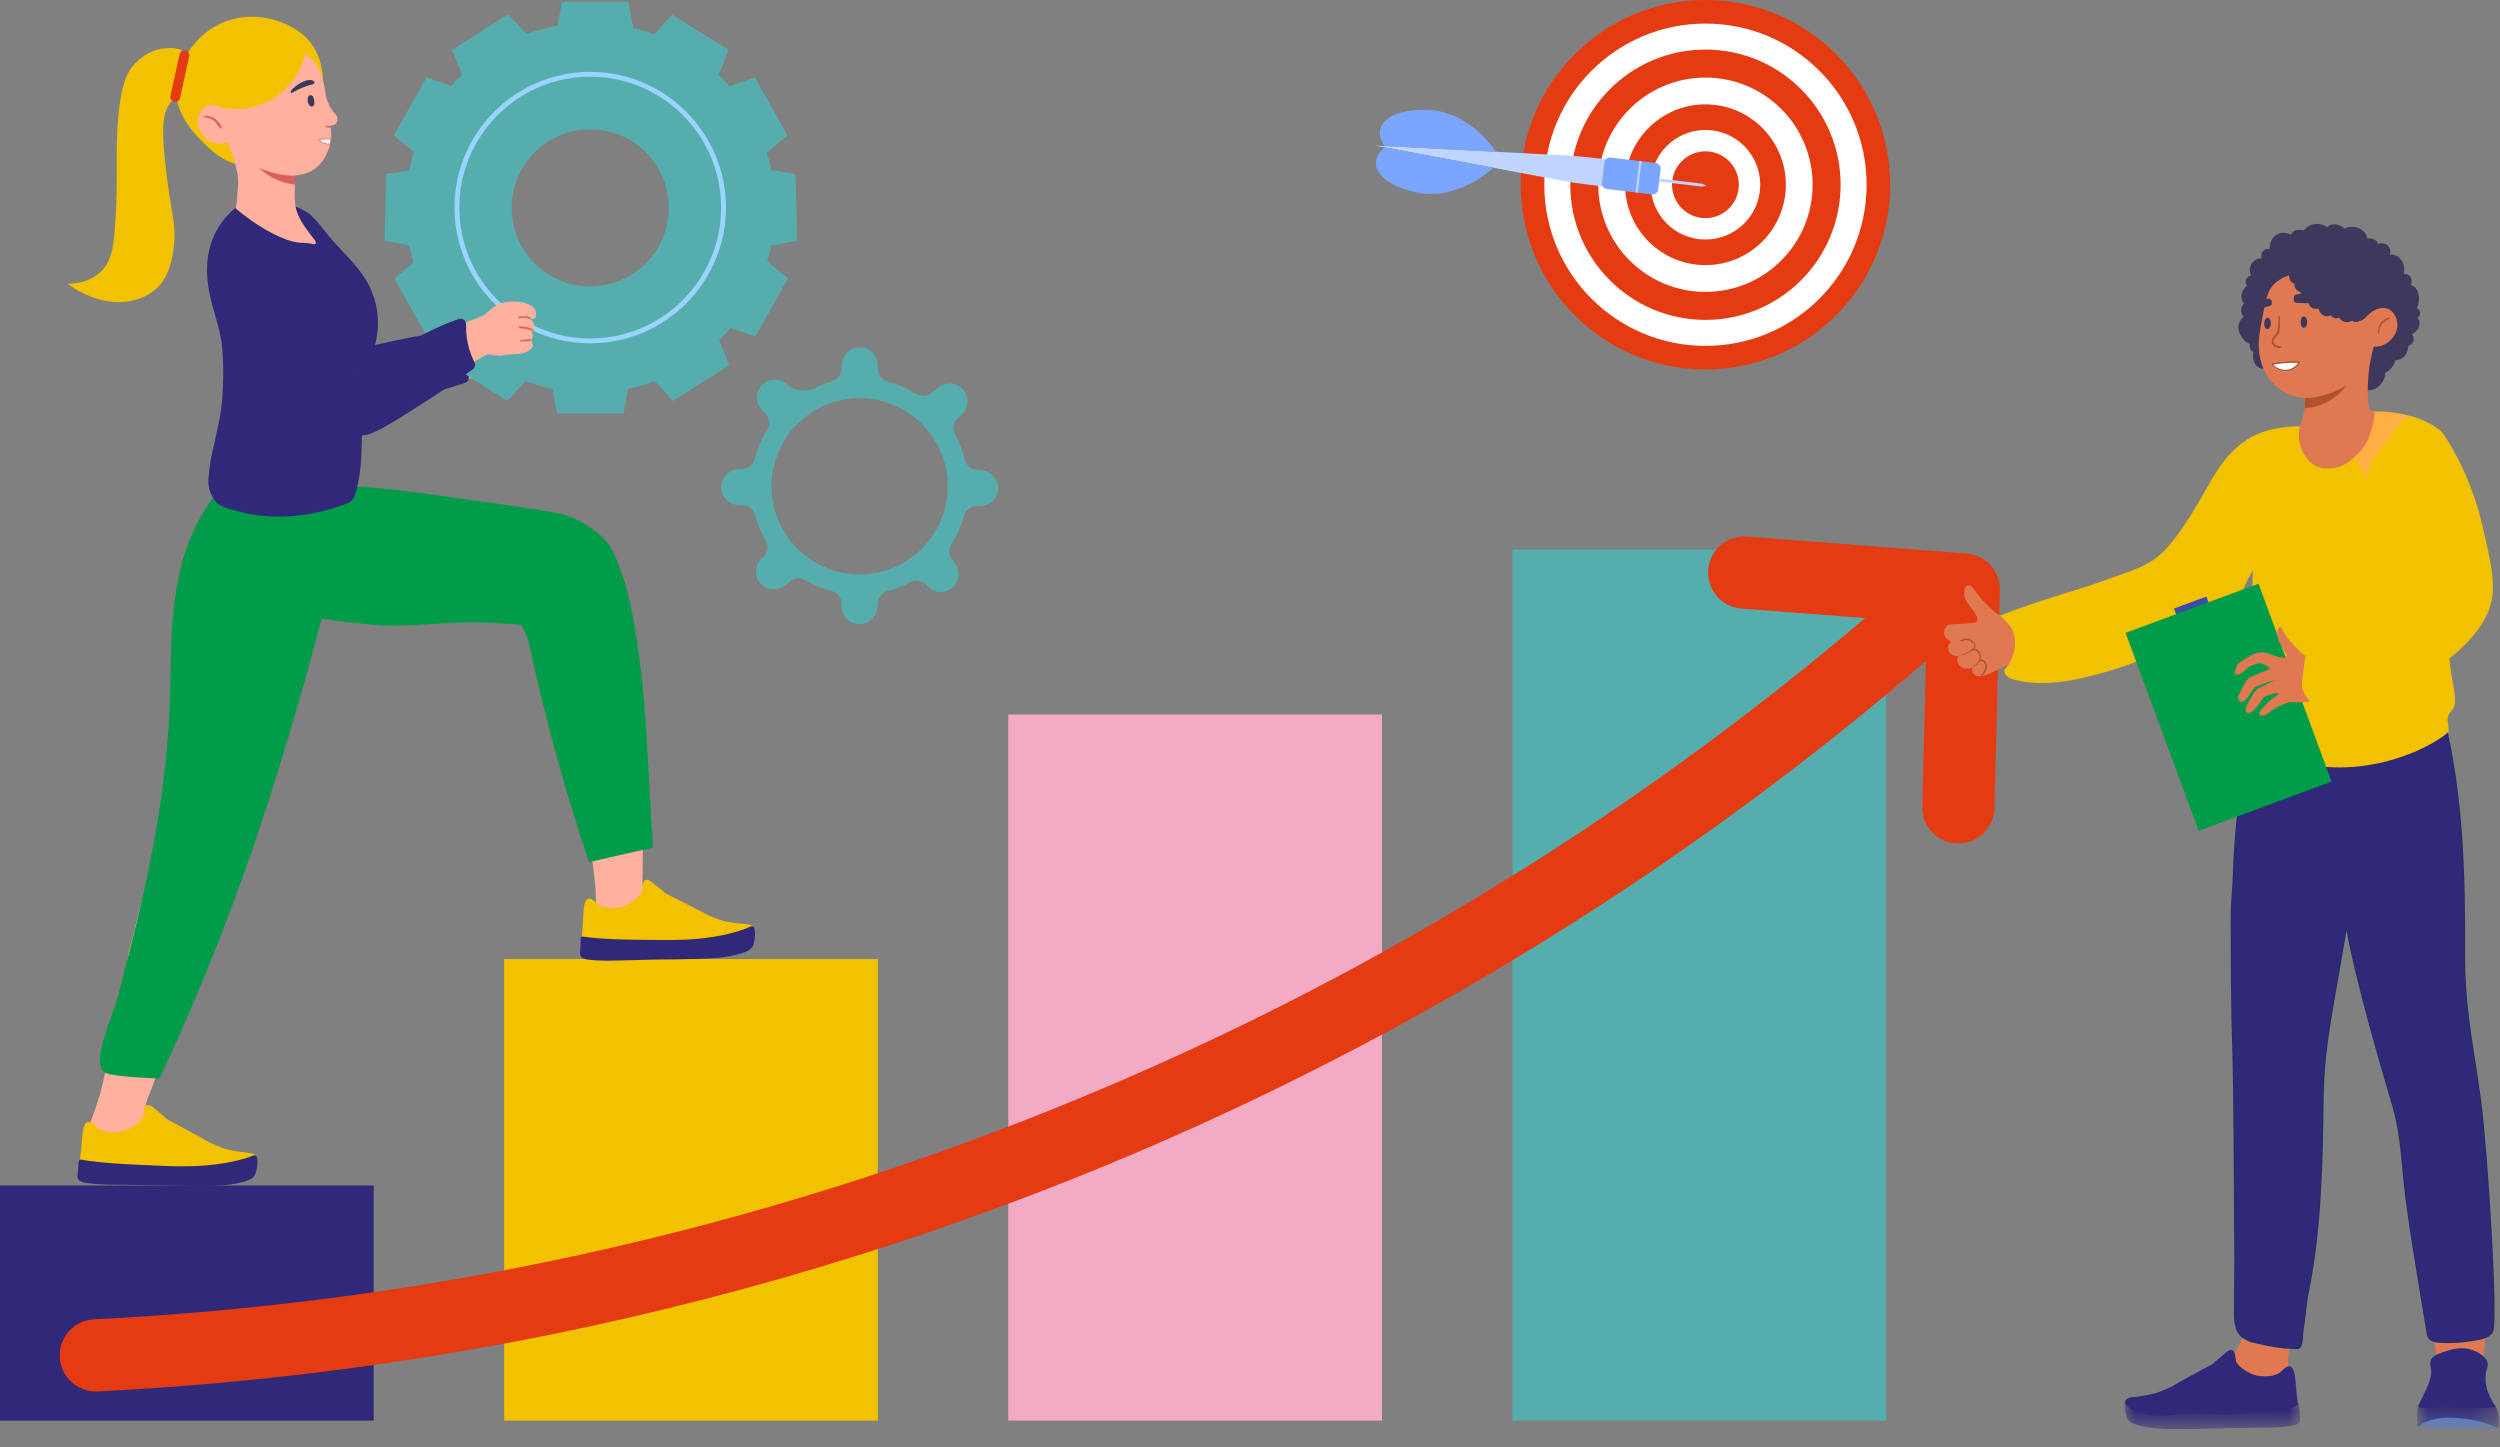 <?xml version="1.0" encoding="UTF-8"?>
<!DOCTYPE svg PUBLIC '-//W3C//DTD SVG 1.0//EN'
          'http://www.w3.org/TR/2001/REC-SVG-20010904/DTD/svg10.dtd'>
<svg height="66" viewBox="0 0 114 66" width="114" xmlns="http://www.w3.org/2000/svg" xmlns:xlink="http://www.w3.org/1999/xlink"
><rect x="0" y="0" width="114" height="66" fill="#808080" stroke="none"/><defs
  ><path d="M0 0L8.01 0 8.01 1.357 0 1.357z" id="a"
    /><path d="M0 0.045L3.683 0.045 3.683 0.955 0 0.955z" id="c"
    /><path d="M1.42108547e-14 0L3.734 0 3.734 1.509 1.42108547e-14 1.509z" id="e"
  /></defs
  ><g fill="none" fill-rule="evenodd"
  ><g
    ><path d="M0 64.779L17.04 64.779 17.04 54.058 0 54.058z" fill="#302878"
      /><path d="M22.99 64.779L40.03 64.779 40.03 43.732 22.99 43.732z" fill="#F2C200"
      /><path d="M45.978 64.779L63.018 64.779 63.018 32.58 45.978 32.58z" fill="#F3ABC5"
      /><path d="M68.968 64.779L86.008 64.779 86.008 25.06 68.968 25.06z" fill="#56ADAD"
      /><g
      ><path d="M1.645,53.244 C0.773,53.244 0.046,52.56 0.002,51.679 C-0.043,50.771 0.656,49.998 1.565,49.953 C17.665,49.152 33.318,45.535 48.09,39.203 C61.421,33.487 73.693,25.692 84.564,16.033 C85.243,15.429 86.284,15.49 86.888,16.17 C87.492,16.85 87.431,17.891 86.751,18.495 C81.959,22.752 76.825,26.711 71.489,30.262 C64.513,34.906 57.076,38.933 49.387,42.229 C40.778,45.92 31.748,48.742 22.547,50.618 C15.704,52.012 8.7,52.895 1.728,53.242 C1.7,53.243 1.673,53.244 1.645,53.244" fill="#E53B12" transform="translate(2.723 10.207)"
        /><path d="M86.579,28.254 C86.565,28.254 86.551,28.254 86.536,28.253 C85.627,28.23 84.909,27.475 84.932,26.566 L85.145,18.196 L76.685,17.543 C75.778,17.473 75.1,16.681 75.17,15.775 C75.24,14.868 76.031,14.19 76.938,14.26 L86.957,15.033 C87.831,15.1 88.499,15.84 88.476,16.716 L88.224,26.649 C88.201,27.544 87.469,28.254 86.579,28.254" fill="#E53B12" transform="translate(2.723 10.207)"
        /><path d="M102.276,46.844 C101.42,46.861 100.565,46.884 99.71,46.913 C99.694,46.913 99.75,49.107 99.742,49.281 C99.714,49.914 99.625,50.799 99.274,51.332 C99.001,51.746 98.638,52.064 98.962,52.553 C99.214,52.935 99.687,53.044 100.12,53.064 C100.497,53.081 101.377,53.136 101.601,52.766 C101.736,52.541 101.633,52.312 101.619,52.076 C101.601,51.755 101.664,51.409 101.699,51.09 C101.769,50.456 101.865,49.824 101.902,49.186 C101.916,48.952 102.195,46.846 102.276,46.844" fill="#E07852" transform="translate(2.723 10.207)"
        /><path d="M110.527,46.846 C110.81,47.138 110.727,48.44 110.732,48.797 C110.747,49.982 110.561,51.119 110.442,52.29 C110.433,52.377 110.395,52.489 110.309,52.482 C110.277,52.479 110.25,52.459 110.224,52.439 C110.006,52.267 109.868,52.024 109.586,52.071 C109.248,52.127 108.905,52.143 108.559,52.163 C108.515,52.165 108.465,52.166 108.432,52.136 C108.401,52.107 108.397,52.061 108.394,52.019 C108.32,50.722 107.996,49.456 107.888,48.156 C107.848,47.674 107.571,46.941 108.138,46.826 C108.596,46.734 109.205,46.83 109.675,46.837 C109.828,46.839 109.983,46.848 110.136,46.844 C110.222,46.842 110.367,46.79 110.445,46.803 C110.479,46.809 110.506,46.824 110.527,46.846" fill="#E07852" transform="translate(2.723 10.207)"
        /><path d="M102.091,51.307 C101.874,51.305 101.574,51.298 101.379,51.278 C100.887,51.226 100.278,51.086 99.854,50.978 L99.848,50.976 L99.843,50.974 C99.742,50.923 99.644,50.867 99.55,50.809 C99.532,50.797 99.517,50.787 99.504,50.777 C99.116,50.486 99.133,49.847 99.148,49.333 C99.151,49.224 99.153,49.122 99.152,49.031 C99.15,48.932 99.15,48.836 99.15,48.738 C99.149,48.477 99.153,48.212 99.156,47.955 C99.161,47.63 99.166,47.294 99.162,46.964 C99.149,45.841 99.143,44.698 99.138,43.594 C99.132,42.353 99.126,41.069 99.109,39.807 C99.107,39.657 99.105,39.506 99.103,39.356 C99.09,38.511 99.073,37.739 99.05,36.994 C99.046,36.874 99.043,36.748 99.039,36.616 C99.035,36.456 99.031,36.287 99.028,36.111 C99.004,34.939 98.994,33.444 98.997,31.667 C98.998,31.133 99.019,30.873 99.042,30.572 C99.06,30.345 99.08,30.087 99.094,29.667 C99.127,28.612 99.21,27.546 99.339,26.498 C99.374,26.211 99.411,25.824 99.45,25.414 C99.532,24.565 99.625,23.603 99.744,23.025 C99.821,22.657 100.086,21.633 100.393,21.319 C100.426,21.285 100.462,21.268 100.501,21.268 C100.57,21.268 100.625,21.32 100.684,21.375 C100.738,21.426 100.795,21.479 100.854,21.479 C100.863,21.479 100.872,21.478 100.881,21.476 L100.891,21.473 C101.383,21.344 101.874,21.216 102.366,21.087 C102.386,21.082 102.407,21.076 102.428,21.071 L102.478,21.058 L103.291,20.845 C103.329,20.835 103.367,20.825 103.405,20.815 C103.701,20.738 103.997,20.66 104.292,20.583 L104.745,20.465 C105.33,20.312 105.915,20.159 106.501,20.006 C106.571,19.988 106.648,19.962 106.73,19.934 C106.911,19.873 107.098,19.81 107.266,19.809 C108.071,19.809 108.487,21.492 108.665,22.211 C108.677,22.261 108.688,22.306 108.698,22.344 C109.68,26.198 109.684,30.198 109.687,32.844 C109.687,33.09 109.687,33.323 109.688,33.543 C109.695,35.128 109.879,36.432 110.118,37.973 L110.156,38.216 C110.194,38.46 110.233,38.707 110.271,38.959 C110.328,39.337 110.371,39.635 110.41,39.923 C110.72,42.205 111.214,50.112 110.958,50.537 C110.89,50.649 110.785,50.735 110.637,50.799 C110.442,50.885 110.208,50.917 110.002,50.946 C109.941,50.955 109.883,50.963 109.83,50.972 C109.567,51.016 109.281,51.037 108.932,51.037 C108.823,51.037 108.707,51.035 108.57,51.031 C108.45,51.027 108.352,51.013 108.268,50.987 C108.127,50.945 108.029,50.87 107.978,50.763 C107.951,50.706 107.94,50.645 107.93,50.587 C107.884,50.31 107.702,49.212 107.657,48.939 C107.415,47.48 107.165,45.972 106.968,44.474 C106.911,44.035 106.869,43.589 106.829,43.158 C106.738,42.183 106.645,41.174 106.359,40.212 C106.337,40.14 106.316,40.069 106.295,39.998 L106.281,39.951 C106.272,39.92 106.263,39.889 106.254,39.858 L106.22,39.743 C106.206,39.696 106.192,39.648 106.178,39.601 C105.905,38.671 105.661,37.815 105.451,37.054 L105.438,37.009 C105.427,36.969 105.417,36.93 105.405,36.891 C105.405,36.891 105.366,36.746 105.353,36.701 C105.109,35.807 104.895,34.986 104.719,34.259 C104.463,33.207 104.34,32.575 104.281,32.211 C104.28,32.217 104.279,32.223 104.278,32.229 C104.18,32.809 104.077,33.413 103.97,34.024 C103.932,34.242 103.894,34.459 103.855,34.675 C103.549,36.402 103.26,38.033 103.238,39.776 C103.203,42.575 103.163,45.747 102.566,48.684 C102.517,48.925 102.484,49.17 102.46,49.357 C102.446,49.47 102.433,49.582 102.42,49.695 C102.391,49.945 102.361,50.203 102.32,50.454 C102.309,50.519 102.305,50.599 102.301,50.683 C102.292,50.874 102.281,51.091 102.184,51.231 C102.167,51.255 102.147,51.277 102.125,51.295 L102.11,51.307 L102.091,51.307 Z" fill="#242E66" transform="translate(2.723 10.207)"
        /><path d="M110.913,50.509 C110.846,50.62 110.741,50.696 110.616,50.751 C110.371,50.858 110.053,50.88 109.822,50.919 C109.41,50.989 108.988,50.99 108.572,50.978 C108.478,50.975 108.376,50.964 108.284,50.936 C108.172,50.903 108.076,50.844 108.026,50.74 C108.002,50.689 107.992,50.632 107.983,50.576 C107.892,50.027 107.801,49.479 107.71,48.93 C107.463,47.445 107.217,45.959 107.021,44.467 C106.833,43.03 106.823,41.588 106.41,40.197 C106.384,40.109 106.358,40.022 106.332,39.935 C106.318,39.885 106.303,39.835 106.289,39.786 C106.269,39.719 106.249,39.652 106.229,39.586 C105.948,38.628 105.707,37.784 105.502,37.04 C105.487,36.985 105.472,36.93 105.457,36.876 C105.439,36.812 105.422,36.749 105.405,36.687 C105.132,35.691 104.927,34.889 104.771,34.246 C104.474,33.025 104.358,32.379 104.314,32.078 C104.314,32.076 104.313,32.075 104.313,32.073 C104.29,31.918 104.287,31.857 104.287,31.857 C104.284,31.872 104.282,31.886 104.279,31.901 C104.263,31.997 104.246,32.103 104.226,32.219 C104.149,32.677 104.045,33.29 103.919,34.014 C103.579,35.961 103.211,37.807 103.186,39.775 C103.149,42.697 103.097,45.809 102.515,48.673 C102.469,48.896 102.437,49.123 102.408,49.35 C102.363,49.716 102.328,50.084 102.268,50.445 C102.232,50.662 102.27,51.014 102.141,51.2 C102.127,51.221 102.11,51.239 102.092,51.254 C101.84,51.251 101.563,51.243 101.385,51.225 C100.921,51.176 100.345,51.049 99.867,50.926 C99.769,50.877 99.673,50.822 99.579,50.764 C99.564,50.754 99.55,50.745 99.537,50.735 C99.089,50.399 99.213,49.539 99.205,49.03 C99.204,48.932 99.203,48.835 99.203,48.738 C99.202,48.146 99.222,47.555 99.215,46.963 C99.188,44.578 99.194,42.192 99.162,39.806 C99.16,39.656 99.158,39.505 99.156,39.355 C99.144,38.567 99.127,37.78 99.103,36.992 C99.099,36.872 99.096,36.746 99.093,36.614 C99.088,36.454 99.085,36.286 99.081,36.109 C99.058,34.973 99.047,33.495 99.051,31.667 C99.052,30.717 99.116,30.627 99.147,29.669 C99.181,28.611 99.262,27.554 99.391,26.504 C99.498,25.634 99.618,23.895 99.796,23.036 C99.877,22.649 100.14,21.654 100.431,21.356 C100.575,21.208 100.691,21.58 100.895,21.526 C101.39,21.397 101.884,21.268 102.379,21.138 C102.417,21.128 102.455,21.118 102.492,21.108 C102.754,21.04 103.017,20.971 103.28,20.902 C103.326,20.89 103.372,20.878 103.419,20.866 C103.858,20.751 104.297,20.636 104.735,20.522 C105.328,20.367 105.921,20.212 106.515,20.057 C106.74,19.998 107.032,19.863 107.267,19.861 C108.085,19.861 108.503,21.791 108.647,22.357 C109.719,26.563 109.624,30.955 109.636,33.543 C109.643,35.183 109.841,36.527 110.067,37.98 C110.117,38.302 110.168,38.629 110.219,38.967 C110.266,39.278 110.313,39.598 110.358,39.93 C110.678,42.284 111.147,50.121 110.913,50.509" fill="#302878" transform="translate(2.723 10.207)"
        /><path d="M94.194,53.67 C94.204,53.646 94.219,53.625 94.237,53.607 C94.299,53.546 94.398,53.521 94.475,53.512 C94.819,53.472 95.161,53.424 95.498,53.34 C95.688,53.293 95.862,53.213 96.045,53.139 C96.178,53.085 96.297,53.024 96.419,52.955 C96.45,52.937 96.482,52.919 96.514,52.9 L96.527,52.893 C96.588,52.856 96.651,52.82 96.713,52.785 C96.745,52.767 96.778,52.749 96.811,52.731 C96.878,52.694 96.945,52.657 97.012,52.62 L97.113,52.566 C97.18,52.53 97.247,52.494 97.313,52.458 C97.347,52.44 97.381,52.421 97.415,52.402 C97.459,52.378 97.503,52.354 97.547,52.33 C97.569,52.318 97.59,52.306 97.612,52.294 C97.646,52.275 97.681,52.257 97.716,52.238 C97.782,52.203 97.848,52.169 97.913,52.134 C97.948,52.115 97.983,52.096 98.018,52.076 C98.085,52.039 98.151,52.001 98.216,51.96 C98.337,51.828 98.484,51.718 98.62,51.605 C98.72,51.522 98.831,51.398 98.958,51.363 C99.048,51.339 99.118,51.369 99.158,51.456 C99.215,51.579 99.221,51.748 99.243,51.894 C99.269,51.934 99.297,51.973 99.327,52.009 C99.429,52.135 99.562,52.23 99.696,52.31 C99.922,52.447 100.127,52.529 100.389,52.549 C100.667,52.57 101.015,52.548 101.25,52.373 C101.369,52.285 101.455,52.151 101.6,52.104 C101.859,52.02 101.919,52.462 101.938,52.638 C101.979,53.039 102.004,53.44 102.069,53.839 C102.071,53.852 102.06,53.861 102.049,53.859 C102.044,53.868 102.036,53.876 102.025,53.881 C101.782,53.989 101.566,54.21 101.276,54.159 C101.169,54.14 101.104,54.12 100.988,54.141 C100.922,54.153 100.862,54.169 100.794,54.171 C100.569,54.177 100.348,54.155 100.123,54.175 C99.696,54.214 99.265,54.282 98.836,54.287 C98.433,54.292 98.031,54.247 97.629,54.239 C97.22,54.23 96.812,54.25 96.407,54.304 C95.996,54.359 95.61,54.4 95.203,54.287 C95.028,54.239 94.863,54.172 94.693,54.11 C94.58,54.069 94.442,54.058 94.346,53.978 C94.268,53.914 94.145,53.785 94.194,53.67" fill="#302878" transform="translate(2.723 10.207)"
        /><g transform="translate(96.882 63.811)"
        ><mask fill="#fff" id="b"
          ><use xlink:href="#a"
          /></mask
          ><path d="M7.982,0.664 C7.973,0.545 7.969,0.426 7.96,0.308 C7.955,0.24 7.947,0.182 7.899,0.169 C7.886,0.165 7.87,0.165 7.85,0.169 C7.61,0.215 7.369,0.245 7.126,0.273 C6.914,0.297 6.702,0.317 6.489,0.334 C6.063,0.369 5.636,0.391 5.208,0.411 C4.85,0.428 4.492,0.443 4.133,0.462 C3.769,0.482 3.16,0.487 2.797,0.474 C1.388,0.422 0.606,0.153 0.368,0.08 C0.287,0.055 0.124,-0.052 0.054,0.03 C-0.07,0.182 0.052,0.738 0.104,0.853 C0.197,1.059 0.478,1.14 0.675,1.192 C1.35,1.369 2.064,1.359 2.755,1.355 C3.305,1.352 3.856,1.336 4.407,1.319 C4.932,1.302 5.455,1.312 5.981,1.296 C6.326,1.285 6.672,1.293 7.017,1.27 C7.21,1.257 7.405,1.239 7.597,1.209 C7.729,1.189 7.887,1.162 7.974,1.046 C8.046,0.952 7.99,0.775 7.982,0.664" fill="#302878" mask="url(#b)"
        /></g
        ><path d="M100.497,54.116 C100.497,54.121 100.498,54.125 100.499,54.129 C100.498,54.141 100.498,54.142 100.497,54.116" fill="#A61F1C" transform="translate(2.723 10.207)"
        /><path d="M111.046,53.883 C110.774,53.462 110.628,53.085 110.619,52.725 C110.616,52.586 110.625,52.444 110.654,52.306 C110.675,52.21 110.714,52.115 110.716,52.017 C110.72,51.869 110.634,51.75 110.517,51.642 C110.516,51.641 110.515,51.64 110.514,51.639 C110.222,51.372 109.789,51.241 109.356,51.28 C109.108,51.303 108.83,51.4 108.596,51.48 C108.517,51.507 108.435,51.539 108.36,51.581 C108.227,51.654 108.119,51.754 108.101,51.896 C108.079,52.073 108.158,52.248 108.139,52.426 C108.087,52.913 107.744,53.454 107.545,53.915 C107.542,53.923 107.538,53.931 107.534,53.94 C107.528,53.956 107.571,53.922 107.575,53.939 C107.586,53.98 107.648,53.992 107.698,53.994 C107.982,54.009 108.243,53.97 108.522,53.941 C108.773,53.914 109.039,53.96 109.292,53.978 C109.578,53.997 109.86,54.003 110.147,53.994 C110.293,53.99 110.437,53.99 110.583,53.997 C110.715,54.004 110.857,53.956 110.984,53.974 C111.044,53.982 111.047,53.949 111.07,53.92 C111.062,53.908 111.054,53.896 111.046,53.883" fill="#302878" transform="translate(2.723 10.207)"
        /><g transform="translate(110.252 64.214)"
        ><mask fill="#fff" id="d"
          ><use xlink:href="#c"
          /></mask
          ><path d="M0,0.842 C0,0.842 0.227,0.933 1.656,0.941 C3.084,0.949 3.483,0.99 3.669,0.877 C3.867,0.757 1.835,0.136 1.835,0.136 C1.835,0.136 0.551,0.139 0.339,0.301 C0.126,0.463 0,0.842 0,0.842" fill="#5C7DBF" mask="url(#d)"
        /></g
        ><g transform="translate(110.225 63.595)"
        ><mask fill="#fff" id="f"
          ><use xlink:href="#e"
          /></mask
          ><path d="M3.568,0.518 C3.565,0.515 3.563,0.512 3.56,0.51 C3.555,0.505 3.549,0.5 3.544,0.495 C3.31,0.278 2.941,0.18 2.641,0.111 C2.323,0.039 1.298,-0.104 0.707,0.122 C0.472,0.211 0.199,0.32 0.043,0.526 C0.036,0.536 0.028,0.547 0.021,0.557 C0.007,0.579 -0.008,1.145 0.005,1.408 C0.006,1.441 0.015,1.456 0.027,1.461 C0.029,1.461 0.03,1.462 0.032,1.462 C0.068,1.468 0.129,1.395 0.144,1.385 C0.232,1.326 0.323,1.272 0.429,1.229 C0.838,1.066 1.235,1.04 1.669,1.063 C2.355,1.099 3.006,1.196 3.627,1.503 C3.646,1.512 3.668,1.511 3.686,1.501 C3.691,1.499 3.695,1.496 3.699,1.493 C3.701,1.492 3.703,1.49 3.705,1.488 C3.715,1.479 3.721,1.467 3.723,1.453 C3.764,1.148 3.691,0.707 3.568,0.518" fill="#302878" mask="url(#f)"
        /></g
        ><path d="M107.288,5.43 C107.365,5.303 107.339,5.153 107.268,5.032 C107.548,4.901 107.726,4.565 107.518,4.291 C107.555,4.26 107.586,4.223 107.605,4.181 C107.677,4.027 107.607,3.902 107.483,3.843 C107.66,3.493 107.614,2.901 107.211,2.79 C107.248,2.697 107.259,2.595 107.228,2.498 C107.177,2.332 107.037,2.279 106.887,2.281 C106.91,2.172 106.915,2.065 106.906,1.993 C106.858,1.626 106.604,1.367 106.253,1.409 C106.294,1.285 106.289,1.152 106.199,1.037 C106.077,0.88 105.886,0.865 105.711,0.914 C105.7,0.87 105.679,0.828 105.644,0.792 C105.537,0.68 105.38,0.648 105.234,0.675 C105.205,0.544 105.135,0.419 105.039,0.331 C104.799,0.112 104.467,0.081 104.188,0.217 C103.99,0.02 103.602,-0.073 103.398,0.154 C103.308,0.097 103.213,0.054 103.136,0.031 C102.825,-0.06 102.515,0.059 102.326,0.299 C102.216,0.27 102.101,0.263 102.003,0.287 C101.879,0.319 101.794,0.396 101.735,0.493 C101.581,0.419 101.409,0.384 101.259,0.424 C100.903,0.516 100.778,0.828 100.768,1.15 C100.701,1.141 100.633,1.147 100.58,1.17 C100.403,1.247 100.362,1.417 100.406,1.578 C100.337,1.576 100.267,1.586 100.204,1.61 C100.04,1.674 99.905,1.826 99.874,2.001 C99.853,2.122 99.879,2.24 99.918,2.353 C99.847,2.374 99.781,2.415 99.738,2.472 C99.645,2.595 99.662,2.721 99.741,2.814 C99.667,2.875 99.604,2.953 99.557,3.045 C99.459,3.239 99.453,3.496 99.603,3.624 C99.51,3.737 99.439,3.895 99.479,4.043 C99.498,4.116 99.539,4.172 99.59,4.218 C99.404,4.401 99.298,4.622 99.367,4.885 C99.421,5.092 99.649,5.422 99.868,5.478 C99.865,5.492 99.863,5.506 99.863,5.52 C99.853,5.679 99.924,5.794 100.033,5.852 C100.012,5.962 100.009,6.073 100.027,6.171 C100.05,6.298 100.121,6.434 100.227,6.518 C100.287,6.566 100.358,6.597 100.438,6.6 C100.487,6.601 100.531,6.594 100.572,6.579 C100.673,6.542 100.747,6.459 100.801,6.363 C101.013,6.504 101.298,6.517 101.554,6.481 C101.635,6.469 101.714,6.453 101.786,6.433 C102.033,6.368 102.272,6.27 102.523,6.217 C102.559,6.21 102.596,6.203 102.633,6.197 C102.893,6.157 103.158,6.177 103.419,6.195 C103.976,6.234 104.527,6.236 105.054,6.442 C105.109,6.463 105.164,6.484 105.218,6.5 C105.311,6.526 105.401,6.54 105.482,6.524 C105.518,6.581 105.563,6.635 105.615,6.681 C105.653,6.715 105.694,6.744 105.738,6.767 C105.759,6.778 105.78,6.787 105.802,6.795 C105.88,6.821 105.962,6.825 106.042,6.792 C106.26,6.704 106.443,6.464 106.507,6.226 C106.538,6.224 106.568,6.221 106.597,6.215 C106.938,6.146 107.077,5.865 107.102,5.554 C107.176,5.542 107.245,5.501 107.288,5.43" fill="#3D385C" transform="translate(2.723 10.207)"
        /><path d="M109.063,10.17 C109.188,10.9 108.588,11.854 107.963,12.618 C107.702,12.936 107.438,13.222 107.219,13.445 C107.199,13.466 107.178,13.487 107.158,13.507 C107.156,13.51 107.154,13.512 107.151,13.514 C106.892,13.776 106.713,13.936 106.713,13.936 L105.669,13.178 L105.403,12.985 L104.542,12.359 C104.542,12.359 104.266,11.726 104.011,11.09 C104.007,11.079 104.002,11.068 103.998,11.057 C103.989,11.035 103.981,11.013 103.972,10.991 L103.972,10.991 C103.97,10.985 103.967,10.979 103.964,10.972 C103.862,10.713 103.765,10.459 103.696,10.254 C103.647,10.11 103.611,9.991 103.596,9.912 C103.587,9.863 103.586,9.829 103.594,9.814 C103.602,9.798 103.623,9.774 103.653,9.743 C103.94,9.454 105.107,8.58 105.107,8.58 C105.107,8.58 105.198,8.569 105.355,8.561 C105.364,8.561 105.373,8.56 105.383,8.56 C105.4,8.56 105.418,8.559 105.437,8.558 L105.437,8.558 C105.451,8.558 105.464,8.557 105.478,8.557 C105.493,8.556 105.508,8.556 105.523,8.556 C105.537,8.556 105.552,8.556 105.566,8.556 C105.59,8.555 105.615,8.555 105.641,8.555 C106.048,8.556 106.643,8.599 107.261,8.785 C107.522,8.863 107.787,8.967 108.044,9.104 C108.073,9.119 108.102,9.135 108.131,9.152 C108.14,9.157 108.15,9.163 108.159,9.168 C108.22,9.203 108.28,9.24 108.34,9.28 C108.408,9.324 108.474,9.372 108.54,9.422 C108.559,9.44 108.579,9.46 108.599,9.48 C108.6,9.481 108.6,9.481 108.601,9.482 L109.063,10.17 Z" fill="#FFB040" transform="translate(2.723 10.207)"
        /><path d="M109.215,21.896 C109.252,21.649 109.205,21.399 109.163,21.154 C109.062,20.579 108.98,20.002 108.917,19.423 C108.913,19.394 108.91,19.365 108.907,19.335 C108.906,19.328 108.906,19.321 108.905,19.314 C108.83,18.609 108.782,17.901 108.762,17.192 C108.743,16.552 108.754,15.922 108.777,15.293 C108.779,15.247 108.781,15.201 108.783,15.154 C108.782,15.149 108.782,15.145 108.783,15.141 C108.801,14.687 108.826,14.232 108.851,13.774 C108.86,13.596 108.856,13.413 108.798,13.246 C108.678,12.903 108.352,12.717 107.961,12.618 C107.528,12.508 107.013,12.503 106.615,12.507 C106.479,12.508 106.356,12.51 106.254,12.509 L106.137,12.509 C105.947,12.508 105.719,12.28 105.477,11.958 C105.465,11.943 105.453,11.927 105.442,11.911 C105.408,11.865 105.374,11.818 105.34,11.769 C105.327,11.75 105.313,11.73 105.3,11.711 C105.086,11.399 104.865,11.039 104.655,10.717 C104.641,10.698 104.628,10.678 104.615,10.658 C104.609,10.649 104.603,10.64 104.597,10.63 C104.333,10.234 104.086,9.91 103.888,9.832 C103.777,9.788 103.681,9.825 103.595,9.912 C103.521,9.988 103.453,10.103 103.39,10.238 C103.279,10.472 103.178,10.763 103.066,11.007 C103.052,11.037 103.037,11.067 103.023,11.096 C103.021,11.099 103.019,11.103 103.017,11.107 C102.887,11.363 102.738,11.54 102.539,11.489 C102.253,11.417 101.81,11.345 101.436,11.404 C101.391,11.411 101.347,11.42 101.304,11.431 C101.224,11.452 101.148,11.481 101.081,11.519 C101.039,11.542 101.001,11.568 100.966,11.599 C100.601,11.913 100.448,12.73 100.308,13.204 C100.132,13.803 100.08,14.485 100.043,15.13 C100.042,15.143 100.041,15.155 100.041,15.168 C100.034,15.291 100.027,15.412 100.02,15.531 C100.02,15.536 100.02,15.541 100.019,15.546 C100.002,15.859 99.993,16.173 99.99,16.486 C99.983,17.244 100.006,17.991 99.901,18.745 C99.783,19.595 99.584,20.433 99.526,21.29 C99.425,22.787 100.531,24.18 101.959,24.54 C105.101,25.33 107.747,24.026 108.633,23.401 C108.681,23.368 108.723,23.337 108.761,23.308 C108.854,23.234 108.915,23.176 108.939,23.14 C108.938,23.123 108.936,23.105 108.935,23.087 C108.931,23.045 108.927,23 108.921,22.955 C108.921,22.953 108.921,22.952 108.921,22.951 C108.921,22.748 108.843,22.605 108.916,22.428 C108.996,22.234 109.178,22.143 109.215,21.896" fill="#F2C200" transform="translate(2.723 10.207)"
        /><path d="M99.346,15.199 C99.346,15.192 99.345,15.184 99.345,15.178 C99.341,15.098 99.329,15.019 99.309,14.94 C99.28,14.825 99.231,14.712 99.16,14.602 C99.144,14.577 99.127,14.553 99.109,14.528 C99.097,14.512 99.085,14.497 99.072,14.482 C98.957,14.346 98.81,14.244 98.641,14.182 C98.491,14.127 98.352,14.14 98.2,14.181 C98.138,14.197 98.076,14.215 98.014,14.235 C97.423,14.417 96.842,14.712 96.243,14.897 C96.11,14.937 95.978,14.981 95.846,15.027 C95.835,15.038 95.823,15.049 95.812,15.06 C95.727,15.14 95.638,15.217 95.548,15.289 C95.086,15.662 94.394,15.866 93.852,16.105 C93.227,16.38 92.597,16.642 91.962,16.893 C91.38,17.122 90.771,17.414 90.15,17.628 C89.708,17.807 89.277,17.958 89.007,18.025 C88.985,18.03 88.987,18.097 88.995,18.177 C89.006,18.292 89.028,18.431 89.013,18.459 C89.013,18.46 89.012,18.46 89.012,18.461 C88.919,18.64 88.895,18.957 88.937,19.154 C88.961,19.269 89.028,19.381 89.135,19.43 C89.142,19.433 89.149,19.438 89.155,19.444 C89.181,19.471 89.201,19.521 89.219,19.576 C89.256,19.685 89.286,19.811 89.347,19.787 C89.348,19.787 89.349,19.787 89.349,19.786 C90.455,19.359 91.274,19.212 92.176,19.041 C92.882,18.907 93.575,18.72 94.28,18.582 C94.579,18.523 94.88,18.47 95.179,18.414 C95.551,18.345 95.922,18.272 96.29,18.178 C96.305,18.174 96.32,18.171 96.336,18.166 C96.804,18.046 97.342,17.989 97.781,17.774 C98.096,17.62 98.309,17.365 98.51,17.084 C98.667,16.863 98.847,16.609 98.999,16.338 C99.045,16.256 99.087,16.175 99.126,16.092 C99.138,16.067 99.149,16.043 99.16,16.018 C99.279,15.748 99.355,15.471 99.346,15.199" fill="#FFB09E" transform="translate(2.723 10.207)"
        /><path d="M89.971,19.353 C89.979,19.333 89.972,19.31 89.964,19.29 C89.923,19.191 89.831,19.124 89.742,19.061 C89.602,18.962 89.368,18.855 89.262,18.721 C89.193,18.634 89.245,18.551 89.277,18.44 C89.288,18.403 89.525,17.943 89.488,17.951 C89.488,17.951 89.263,18.025 89.007,18.025 C88.867,18.025 88.718,18.002 88.591,17.932 C88.553,17.911 88.515,17.888 88.477,17.864 C88.034,17.579 87.574,17.069 87.281,16.664 C87.237,16.603 87.165,16.499 87.079,16.478 C87.06,16.474 87.041,16.473 87.021,16.477 C86.847,16.516 86.827,16.851 86.853,16.981 C86.918,17.315 87.372,17.673 87.447,18.001 C87.452,18.023 87.457,18.046 87.453,18.069 C87.441,18.157 87.331,18.189 87.244,18.198 C87.013,18.222 86.78,18.234 86.549,18.248 C86.279,18.265 86.007,18.213 85.936,18.54 C85.897,18.723 85.973,18.909 86.148,18.984 C86.176,18.995 86.224,19.032 86.224,19.032 C86.224,19.032 86.117,19.233 86.113,19.314 C86.106,19.429 86.17,19.548 86.256,19.621 C86.352,19.703 86.488,19.734 86.609,19.702 C86.529,19.772 86.517,19.897 86.552,19.997 C86.659,20.303 86.933,20.309 87.216,20.26 C87.189,20.331 87.196,20.414 87.235,20.479 C87.292,20.574 87.408,20.623 87.519,20.627 C87.695,20.635 87.862,20.584 88.015,20.501 C88.18,20.413 88.357,20.347 88.526,20.263 C88.736,20.159 88.935,20.038 89.134,19.917 C89.174,19.893 89.214,19.868 89.253,19.844 C89.285,19.825 89.316,19.807 89.347,19.788 C89.348,19.788 89.349,19.787 89.349,19.787 C89.573,19.653 89.801,19.527 90.045,19.43 C90.06,19.424 89.965,19.368 89.971,19.353" fill="#E07852" transform="translate(2.723 10.207)"
        /><path d="M87.38,20.099 C87.394,20.062 87.435,19.972 87.529,19.925 C87.553,19.913 87.586,19.897 87.629,19.9 C87.732,19.908 87.791,20.026 87.803,20.049 C87.872,20.186 87.821,20.329 87.803,20.373 C87.766,20.462 87.67,20.607 87.579,20.597 C87.478,20.585 87.392,20.385 87.38,20.099" fill="#E07852" transform="translate(2.723 10.207)"
        /><path d="M86.982,19.552 C87.017,19.468 87.131,19.411 87.231,19.403 C87.335,19.394 87.411,19.441 87.43,19.452 C87.436,19.456 87.513,19.507 87.554,19.602 C87.63,19.777 87.555,20.035 87.43,20.074 C87.248,20.132 86.898,19.752 86.982,19.552" fill="#E07852" transform="translate(2.723 10.207)"
        /><path d="M87.314,19.368 C87.295,19.393 87.271,19.416 87.246,19.437 C87.183,19.489 87.105,19.529 87.042,19.561 C86.906,19.629 86.763,19.667 86.615,19.702 C86.607,19.703 86.604,19.692 86.612,19.69 C86.778,19.633 86.975,19.561 87.129,19.456 C87.166,19.432 87.199,19.406 87.229,19.378 C87.234,19.373 87.239,19.368 87.244,19.363 C87.281,19.327 87.317,19.281 87.314,19.23 C87.308,19.144 87.196,19.068 87.132,19.028 C86.982,18.936 86.846,19 86.693,19.043 C86.668,19.051 86.653,19.017 86.674,19.003 C86.829,18.899 87.019,18.871 87.176,18.981 C87.272,19.046 87.395,19.147 87.36,19.276 C87.352,19.31 87.335,19.34 87.314,19.368" fill="#B0522E" transform="translate(2.723 10.207)"
        /><path d="M87.206,20.241 C87.194,20.246 87.185,20.229 87.197,20.222 C87.38,20.12 87.608,19.902 87.544,19.668 C87.505,19.524 87.38,19.439 87.246,19.437 C87.207,19.436 87.168,19.442 87.13,19.455 C87.166,19.431 87.199,19.405 87.229,19.377 C87.234,19.373 87.239,19.368 87.244,19.363 C87.267,19.361 87.291,19.363 87.314,19.368 C87.424,19.389 87.529,19.475 87.579,19.578 C87.715,19.857 87.444,20.138 87.206,20.241" fill="#B0522E" transform="translate(2.723 10.207)"
        /><path d="M87.866,20.077 C87.833,19.943 87.621,19.772 87.508,19.926 C87.495,19.944 87.51,19.971 87.534,19.963 C87.604,19.941 87.658,19.93 87.722,19.979 C87.778,20.021 87.807,20.081 87.808,20.151 C87.812,20.302 87.737,20.469 87.617,20.56 C87.598,20.574 87.609,20.611 87.635,20.601 C87.807,20.533 87.909,20.249 87.866,20.077" fill="#B0522E" transform="translate(2.723 10.207)"
        /><path d="M103.548,15.541 C103.121,15.395 102.777,15.068 102.476,14.644 C102.277,14.364 102.108,14.036 101.801,13.882 C101.187,13.574 100.831,14.522 100.566,14.942 C100.31,15.348 100.018,15.756 99.797,16.181 C99.632,16.501 99.56,16.765 99.307,17.04 C99.147,17.213 98.981,17.379 98.807,17.538 C98.806,17.539 98.805,17.54 98.804,17.542 C98.768,17.575 98.731,17.609 98.694,17.642 C98.29,18.002 97.853,18.329 97.401,18.624 C96.011,19.529 94.443,20.137 92.845,20.561 C91.662,20.874 90.412,21.093 89.222,20.81 C89.111,20.783 88.799,20.728 88.703,20.506 C88.675,20.442 88.672,20.382 88.673,20.348 C88.807,20.198 89.037,19.895 89.127,19.458 C89.163,19.281 89.2,18.923 89.06,18.547 C89.049,18.517 89.029,18.49 89.012,18.461 C88.825,18.156 88.499,17.882 88.477,17.864 C88.475,17.863 89.177,17.602 89.327,17.547 C90.712,17.038 92.136,16.673 93.52,16.163 C94.274,15.885 95.167,15.633 95.777,15.091 C95.8,15.07 95.823,15.05 95.846,15.028 C96.417,14.48 96.877,13.767 97.284,13.115 C98.058,11.876 98.612,10.418 99.979,9.703 C100.237,9.568 100.505,9.469 100.78,9.398 C100.784,9.397 100.789,9.396 100.793,9.395 C100.815,9.389 100.836,9.384 100.858,9.378 C100.862,9.377 100.866,9.377 100.87,9.376 C100.889,9.371 100.908,9.367 100.927,9.363 C101.267,9.286 101.617,9.248 101.969,9.233 C101.998,9.232 102.026,9.231 102.055,9.23 C102.081,9.229 102.107,9.228 102.133,9.228 C102.137,9.228 102.142,9.228 102.146,9.227 C102.15,9.227 102.155,9.227 102.159,9.227 C102.195,9.226 102.231,9.226 102.267,9.226 C102.407,9.224 102.548,9.226 102.688,9.229 C102.735,9.23 102.781,9.231 102.828,9.233 C102.83,9.233 102.833,9.233 102.835,9.233 C103.092,9.241 103.348,9.254 103.6,9.266 C103.657,9.73 103.696,10.195 103.719,10.661 C103.734,10.944 103.742,11.227 103.746,11.51 C103.746,11.512 103.746,11.513 103.746,11.515 C103.747,11.543 103.747,11.571 103.747,11.599 C103.748,11.606 103.747,11.613 103.748,11.619 C103.749,11.77 103.749,11.92 103.748,12.07 C103.747,12.117 103.747,12.164 103.746,12.211 C103.732,13.322 103.651,14.435 103.548,15.541" fill="#F2C200" transform="translate(2.723 10.207)"
        /><path d="M106.259,1.743 C106.045,1.53 105.649,1.252 105.123,1.187 C105.088,1.182 105.051,1.179 105.015,1.177 C104.717,1.158 104.484,1.543 104.317,1.78 C104.312,1.788 104.306,1.796 104.301,1.804 C104.285,1.826 104.27,1.847 104.256,1.869 C104.254,1.872 104.251,1.876 104.249,1.879 C104.211,1.937 104.176,1.996 104.144,2.055 C104.136,2.071 104.128,2.086 104.12,2.101 C104.097,2.146 104.076,2.191 104.057,2.237 C104.042,2.272 104.027,2.307 104.014,2.343 C104.004,2.369 103.995,2.395 103.986,2.42 C103.978,2.442 103.971,2.465 103.964,2.487 C103.959,2.505 103.954,2.522 103.949,2.539 C103.898,2.721 103.855,2.909 103.823,3.1 C103.793,3.271 103.772,3.445 103.759,3.619 C103.749,3.757 103.744,3.894 103.744,4.031 C103.745,4.1 103.747,4.169 103.75,4.238 C103.75,4.252 103.751,4.267 103.752,4.281 C103.753,4.307 103.755,4.332 103.756,4.357 C103.764,4.481 103.773,4.604 103.78,4.727 C103.791,4.894 103.798,5.062 103.794,5.23 C103.788,5.464 103.798,5.679 103.785,5.898 C103.778,6.012 103.765,6.128 103.74,6.249 C103.67,6.586 103.966,6.774 104.213,6.931 C104.4,7.051 104.636,7.065 104.863,7.026 C104.887,7.143 104.897,7.237 104.886,7.343 C104.871,7.353 104.862,7.373 104.874,7.394 C104.875,7.397 104.877,7.399 104.878,7.401 C104.873,7.429 104.867,7.459 104.859,7.491 C104.846,7.539 104.917,7.565 104.945,7.529 C104.952,7.52 104.959,7.511 104.965,7.502 C105.176,7.673 105.555,7.589 105.739,7.418 C105.915,7.255 106.061,7.007 106.051,6.759 C106.047,6.65 105.995,6.575 106.02,6.465 C106.076,6.226 106.368,6.003 106.507,5.803 C106.835,5.331 107.028,4.768 107.072,4.195 C107.14,3.305 106.954,2.434 106.259,1.743" fill="#3D385C" transform="translate(2.723 10.207)"
        /><path d="M105.869,3.015 C105.949,2.823 106.013,2.605 106.039,2.49 C106.112,2.156 106.062,1.797 105.917,1.49 C105.646,0.913 105.111,0.571 104.51,0.406 C102.5,-0.146 100.291,1.338 100.072,3.426 C100.01,4.006 100.133,5 100.64,5.384 C100.995,5.653 101.566,5.679 101.962,5.556 C102.248,5.468 102.492,5.296 102.724,5.118 C103.576,4.466 104.335,3.707 104.978,2.864 C105.034,2.95 105.096,3.033 105.158,3.112 C105.179,3.139 105.201,3.167 105.225,3.195 C105.288,3.267 105.361,3.338 105.447,3.375 C105.538,3.414 105.609,3.4 105.663,3.355 C105.735,3.297 105.807,3.164 105.869,3.015" fill="#3D385C" transform="translate(2.723 10.207)"
        /><path d="M105.581,4.534 C105.579,4.499 105.578,4.463 105.576,4.428 C105.566,4.27 105.547,4.111 105.517,3.955 C105.516,3.951 105.515,3.946 105.513,3.941 C105.51,3.923 105.506,3.905 105.502,3.886 C105.452,3.656 105.371,3.442 105.267,3.24 C105.164,3.039 105.039,2.853 104.899,2.673 C104.869,2.635 104.837,2.597 104.804,2.562 C104.755,2.51 104.703,2.46 104.648,2.413 C104.598,2.372 104.547,2.333 104.493,2.297 C104.376,2.218 104.251,2.153 104.12,2.101 C103.749,1.953 103.333,1.91 102.931,1.959 C102.918,1.96 102.906,1.962 102.894,1.963 C102.865,1.967 102.835,1.972 102.806,1.977 C102.617,2.012 102.462,2.076 102.297,2.145 C102.259,2.161 102.221,2.177 102.182,2.192 C101.947,2.289 101.688,2.317 101.453,2.425 C101.318,2.487 101.189,2.565 101.075,2.66 C100.966,2.75 100.872,2.854 100.8,2.975 C100.716,3.114 100.666,3.27 100.623,3.427 C100.62,3.439 100.616,3.451 100.613,3.463 C100.608,3.484 100.602,3.504 100.597,3.525 C100.572,3.622 100.549,3.719 100.529,3.817 C100.529,3.817 100.519,3.865 100.509,3.914 C100.502,3.948 100.33,4.815 100.292,5.167 C100.275,5.321 100.172,6.27 100.747,7.051 C100.82,7.149 101.062,7.47 101.477,7.689 C101.824,7.872 102.17,7.918 102.272,7.93 C102.277,7.93 102.28,7.93 102.283,7.931 C102.321,7.935 102.352,7.937 102.375,7.938 C102.406,7.94 102.432,7.941 102.443,7.942 C102.45,7.942 102.457,7.942 102.464,7.943 C102.521,7.943 102.579,7.942 102.638,7.94 C102.643,7.939 102.649,7.939 102.654,7.939 C102.654,7.939 102.655,7.939 102.656,7.939 C102.657,7.939 102.659,7.939 102.661,7.938 C102.664,7.938 102.666,7.938 102.668,7.938 C102.671,7.938 102.674,7.937 102.677,7.937 C102.862,7.923 103.046,7.886 103.224,7.833 C103.323,7.803 103.422,7.768 103.518,7.727 C103.646,7.675 103.77,7.614 103.89,7.546 C104.108,7.422 104.314,7.277 104.504,7.115 C104.509,7.111 104.515,7.106 104.521,7.101 C104.543,7.082 104.564,7.063 104.586,7.043 C104.597,7.034 104.608,7.024 104.619,7.014 C104.711,6.929 104.8,6.84 104.885,6.746 C104.904,6.726 104.922,6.704 104.94,6.683 C104.958,6.663 104.976,6.642 104.993,6.621 C105.261,6.3 105.42,5.97 105.503,5.594 C105.529,5.475 105.548,5.352 105.56,5.222 C105.562,5.197 105.565,5.171 105.566,5.145 C105.582,4.942 105.589,4.737 105.581,4.534" fill="#E07852" transform="translate(2.723 10.207)"
        /><path d="M105.742,4.617 C105.725,4.551 105.654,4.53 105.581,4.534 C105.564,4.535 105.548,4.538 105.531,4.541 C105.516,4.544 105.5,4.549 105.486,4.553 C105.338,4.606 105.2,4.688 105.082,4.793 C105.078,4.795 105.075,4.798 105.072,4.801 C105.047,4.823 105.023,4.846 105,4.87 C104.972,4.9 104.945,4.931 104.92,4.963 C104.768,5.158 104.567,5.219 104.335,5.312 C104.182,5.373 104.021,5.408 103.86,5.443 C103.837,5.448 103.814,5.453 103.792,5.458 C103.597,5.5 103.405,5.547 103.231,5.639 C102.968,5.777 102.692,6.043 102.525,6.288 C102.464,6.378 102.446,6.47 102.416,6.571 C102.389,6.667 102.375,6.674 102.314,6.756 C102.22,6.888 102.196,7.059 102.216,7.217 C102.233,7.359 102.279,7.496 102.317,7.635 C102.334,7.698 102.35,7.762 102.361,7.826 C102.363,7.84 102.366,7.854 102.367,7.868 C102.37,7.891 102.373,7.915 102.375,7.939 C102.375,7.944 102.376,7.948 102.376,7.953 C102.383,8.033 102.385,8.115 102.382,8.197 C102.38,8.232 102.378,8.267 102.375,8.301 C102.375,8.309 102.374,8.318 102.374,8.325 C102.371,8.351 102.369,8.378 102.365,8.404 C102.361,8.444 102.355,8.484 102.349,8.523 C102.342,8.566 102.334,8.608 102.326,8.65 C102.324,8.658 102.322,8.664 102.321,8.671 C102.295,8.79 102.264,8.906 102.227,9.019 C102.211,9.072 102.192,9.125 102.173,9.177 C102.007,9.617 102.135,10.316 102.466,10.68 C102.467,10.682 102.468,10.682 102.469,10.684 C102.475,10.693 102.481,10.701 102.488,10.711 C102.61,10.881 102.778,11.007 102.979,11.08 C102.992,11.085 103.005,11.089 103.018,11.093 C103.02,11.094 103.021,11.094 103.023,11.095 C103.22,11.155 103.417,11.171 103.607,11.151 C103.741,11.136 103.872,11.104 103.998,11.057 C104.22,10.972 104.425,10.838 104.602,10.67 C104.607,10.666 104.611,10.661 104.615,10.658 C104.928,10.362 105.311,10.089 105.529,8.903 C105.555,8.761 105.555,8.585 105.555,8.585 C105.555,8.585 105.499,8.591 105.437,8.558 C105.37,8.522 105.298,8.44 105.279,8.258 C105.256,8.038 105.247,7.816 105.247,7.595 C105.247,7.371 105.258,7.147 105.276,6.924 C105.312,6.472 105.407,6.032 105.514,5.595 C105.571,5.362 105.632,5.13 105.689,4.896 C105.704,4.835 105.719,4.773 105.735,4.711 C105.742,4.68 105.75,4.648 105.742,4.617" fill="#E07852" transform="translate(2.723 10.207)"
        /><path d="M102.193,4.547 C102.183,4.46 102.194,4.365 102.213,4.319 C102.235,4.268 102.296,4.206 102.359,4.227 C102.473,4.265 102.5,4.457 102.478,4.559 C102.463,4.628 102.426,4.725 102.345,4.734 C102.249,4.744 102.205,4.651 102.193,4.547" fill="#3D385C" transform="translate(2.723 10.207)"
        /><path d="M100.527,4.607 C100.513,4.447 100.588,4.248 100.702,4.286 C100.816,4.325 100.843,4.517 100.821,4.619 C100.806,4.687 100.769,4.785 100.688,4.793 C100.585,4.805 100.536,4.715 100.527,4.607" fill="#3D385C" transform="translate(2.723 10.207)"
        /><path d="M101.309,5.595 C101.274,5.589 101.243,5.575 101.207,5.57 C101.169,5.565 101.132,5.558 101.097,5.543 C101.043,5.521 100.993,5.481 100.971,5.425 C100.911,5.275 101.056,5.166 101.14,5.066 C101.209,4.984 101.226,4.886 101.236,4.783 C101.255,4.597 101.241,4.412 101.241,4.225 C101.241,4.191 101.191,4.186 101.187,4.221 C101.166,4.424 101.176,4.631 101.141,4.832 C101.128,4.907 101.104,4.966 101.053,5.022 C100.998,5.082 100.938,5.133 100.9,5.208 C100.844,5.32 100.849,5.451 100.935,5.546 C100.974,5.589 101.024,5.619 101.077,5.639 C101.108,5.651 101.142,5.658 101.174,5.662 C101.234,5.669 101.255,5.655 101.308,5.637 C101.326,5.631 101.333,5.599 101.309,5.595" fill="#B0522E" transform="translate(2.723 10.207)"
        /><path d="M100.877,3.616 C100.876,3.601 100.874,3.583 100.87,3.563 C100.851,3.442 100.792,3.393 100.691,3.414 C100.594,3.434 100.467,3.454 100.392,3.54 C100.329,3.612 100.317,3.804 100.341,3.894 C100.334,3.866 100.773,3.748 100.806,3.73 C100.866,3.697 100.88,3.67 100.877,3.616" fill="#3D385C" transform="translate(2.723 10.207)"
        /><path d="M103.253,3.472 C103.065,3.385 102.888,3.234 102.681,3.201 C102.462,3.166 102.228,3.168 102.01,3.221 C101.973,3.231 101.932,3.242 101.907,3.274 C101.88,3.308 101.875,3.355 101.873,3.398 C101.862,3.561 101.899,3.597 102.049,3.609 C102.169,3.618 102.737,3.615 102.9,3.627 C103.033,3.638 103.351,3.662 103.539,3.684 C103.574,3.688 103.283,3.486 103.253,3.472" fill="#3D385C" transform="translate(2.723 10.207)"
        /><path d="M106.066,3.848 C105.955,3.828 105.821,3.836 105.698,3.872 C105.632,3.892 105.57,3.92 105.516,3.956 C105.402,4.032 105.325,4.146 105.333,4.3 C105.333,4.305 105.334,4.309 105.337,4.313 C105.323,4.348 105.3,4.385 105.291,4.404 C105.252,4.481 105.207,4.556 105.164,4.631 C105.134,4.683 105.106,4.738 105.082,4.793 C105.038,4.89 105.004,4.992 104.984,5.094 C104.956,5.234 104.994,5.342 105.07,5.421 C105.17,5.525 105.336,5.58 105.503,5.595 C105.507,5.595 105.51,5.595 105.514,5.595 C105.567,5.6 105.62,5.6 105.67,5.597 C105.734,5.592 105.795,5.582 105.848,5.566 C106.231,5.453 106.55,5.092 106.598,4.692 C106.639,4.349 106.433,3.914 106.066,3.848" fill="#E07852" transform="translate(2.723 10.207)"
        /><path d="M103.519,7.728 C103.028,7.903 102.636,7.937 102.467,7.943 L102.464,7.943 C102.412,7.945 102.381,7.944 102.376,7.944 C102.377,7.947 102.377,7.95 102.377,7.954 C102.384,8.033 102.385,8.115 102.383,8.198 C102.381,8.232 102.379,8.267 102.376,8.302 C102.376,8.31 102.375,8.318 102.374,8.326 C102.372,8.352 102.369,8.378 102.366,8.405 C102.539,8.405 102.711,8.379 102.877,8.332 C103.4,8.184 103.897,7.877 104.286,7.364 C104.017,7.527 103.756,7.644 103.519,7.728" fill="#B0522E" transform="translate(2.723 10.207)"
        /><path d="M105.964,2.897 C105.958,2.89 105.952,2.883 105.945,2.876 C105.906,2.832 105.868,2.786 105.84,2.734 C105.839,2.733 105.838,2.732 105.838,2.731 C105.726,2.518 105.669,2.425 105.454,2.303 C105.347,2.243 105.217,2.192 105.092,2.146 C105.087,2.144 105.081,2.142 105.076,2.14 C104.94,2.09 104.812,2.046 104.732,2.004 C104.595,1.934 104.457,1.856 104.317,1.78 C103.946,1.576 103.564,1.376 103.176,1.314 C103.152,1.311 103.129,1.307 103.105,1.305 C103.049,1.298 102.992,1.295 102.936,1.295 C102.723,1.295 102.509,1.343 102.294,1.462 C102.238,1.493 102.182,1.529 102.125,1.571 C102.117,1.576 102.108,1.583 102.1,1.589 C102.072,1.61 102.046,1.632 102.031,1.663 C102.013,1.702 102.018,1.748 102.025,1.791 C102.044,1.903 102.048,2.001 102.129,2.07 C102.228,2.154 102.481,2.179 102.606,2.228 C103.241,2.48 103.781,2.949 104.139,3.529 C104.232,3.678 104.312,3.836 104.379,3.999 C104.432,4.127 104.458,4.372 104.586,4.449 C104.847,4.607 105.303,4.081 105.517,3.955 C105.676,3.861 105.874,3.824 106.035,3.736 C106.087,3.708 106.139,3.676 106.186,3.644 C106.264,3.589 106.327,3.528 106.345,3.467 C106.402,3.272 106.076,3.021 105.964,2.897" fill="#3D385C" transform="translate(2.723 10.207)"
        /><path d="M106.237,4.28 C106.055,4.292 105.888,4.427 105.805,4.582 C105.753,4.678 105.657,4.902 105.741,5.005 C105.75,5.016 105.766,5.007 105.765,4.994 C105.751,4.86 105.801,4.723 105.868,4.607 C105.956,4.454 106.093,4.393 106.251,4.33 C106.28,4.318 106.265,4.278 106.237,4.28" fill="#B0522E" transform="translate(2.723 10.207)"
        /><path d="M102.155,6.265 C101.726,6.234 101.292,6.267 100.87,6.35 C100.766,6.371 100.943,6.508 100.969,6.529 C101.071,6.609 101.177,6.674 101.304,6.706 C101.652,6.793 102,6.618 102.185,6.321 C102.198,6.3 102.179,6.267 102.155,6.265" fill="#FFF" transform="translate(2.723 10.207)"
        /><path d="M102.155,6.265 C101.726,6.234 101.292,6.267 100.87,6.35 C100.766,6.371 100.943,6.508 100.969,6.529 C101.071,6.609 101.177,6.674 101.304,6.706 C101.652,6.793 102,6.618 102.185,6.321 C102.198,6.3 102.179,6.267 102.155,6.265 M101.106,6.556 C101.047,6.517 100.991,6.475 100.947,6.42 C101.318,6.351 101.699,6.32 102.076,6.341 C101.844,6.661 101.447,6.753 101.106,6.556" fill="#B0522E" transform="translate(2.723 10.207)"
        /><path d="M108.525,19.648 C108.525,19.687 108.525,19.725 108.524,19.764 C108.492,19.791 108.459,19.819 108.425,19.848 C108.426,19.81 108.426,19.773 108.427,19.735 C108.438,18.641 108.418,17.546 108.38,16.453 C108.361,15.921 108.335,15.38 108.341,14.84 C108.341,14.789 108.342,14.737 108.343,14.685 C108.372,14.715 108.402,14.747 108.433,14.779 C108.432,14.832 108.432,14.884 108.432,14.937 C108.432,15.002 108.433,15.067 108.434,15.132 C108.45,16.405 108.521,17.675 108.526,18.948 C108.527,19.182 108.527,19.415 108.525,19.648" fill="#CC362B" transform="translate(2.723 10.207)"
        /><path d="M108.917,19.423 C108.876,19.461 108.717,19.599 108.524,19.764 C108.492,19.792 108.459,19.819 108.425,19.848 C108.281,19.972 108.126,20.104 107.991,20.218 C107.956,20.248 107.923,20.276 107.891,20.303 C107.747,20.425 107.643,20.511 107.633,20.517 C107.616,20.529 107.599,20.539 107.581,20.549 C107.544,20.572 107.515,20.517 107.542,20.49 C107.573,20.458 107.605,20.428 107.637,20.398 C107.671,20.367 107.705,20.338 107.74,20.309 C107.79,20.268 107.841,20.227 107.893,20.187 C107.926,20.161 107.96,20.136 107.993,20.111 C108.032,20.081 108.222,19.915 108.427,19.736 C108.459,19.707 108.492,19.678 108.525,19.649 C108.672,19.519 108.816,19.393 108.905,19.314 C108.906,19.321 108.907,19.328 108.907,19.336 C108.911,19.365 108.914,19.394 108.917,19.423" fill="#CC362B" transform="translate(2.723 10.207)"
      /></g
      ><path d="M100.784 27.675L99.309 28.22 99.135 27.748 100.61 27.203z" fill="#3B4DA8"
      /><path d="M106.322 35.641L100.261 37.881 96.927 28.858 102.987 26.618z" fill="#009C4A"
      /><g
      ><path d="M42.562,30.001 C42.37,29.878 42.182,29.748 42.038,29.569 C41.932,29.438 41.529,29.075 41.376,28.706 C41.226,28.345 41.005,28.883 41.264,29.347 C41.523,29.811 41.687,29.924 41.482,29.991 C41.343,29.995 41.174,29.96 40.961,29.879 C40.544,29.721 40.295,29.666 39.854,29.942 C39.413,30.218 39.313,30.216 39.224,30.591 C39.134,30.967 39.595,30.669 39.731,30.515 C39.867,30.361 40.274,30.212 40.418,30.253 C40.562,30.294 40.936,30.487 40.721,30.55 C40.506,30.614 40.061,30.81 39.905,30.878 C39.748,30.946 39.492,31.445 39.39,31.713 C39.287,31.98 39.556,32.184 39.818,31.767 C40.081,31.35 40.1,31.328 40.47,31.194 C40.841,31.059 41.073,31.008 41.073,31.008 C41.073,31.008 40.329,31.335 40.203,31.443 C40.076,31.55 39.722,32.159 39.698,32.339 C39.673,32.519 39.84,32.607 40.068,32.388 C40.296,32.169 40.527,31.793 40.527,31.793 C40.527,31.793 40.888,31.634 41.049,31.612 C41.21,31.59 41.241,31.634 41.154,31.697 C41.066,31.761 40.844,31.878 40.642,32.115 C40.44,32.352 40.287,32.427 40.329,32.566 C40.37,32.705 40.624,32.632 40.877,32.417 C41.13,32.202 41.486,32.101 41.656,32.033 C41.827,31.964 42.764,32.22 43.349,31.563 C43.372,31.537 43.391,31.511 43.408,31.485 C43.246,30.939 43.022,30.35 42.562,30.001" fill="#E07852" transform="translate(62.699)"
        /><path d="M50.736,27.957 C50.291,28.965 49.404,29.706 48.759,30.225 C48.276,30.614 47.764,30.965 47.228,31.276 C46.862,31.488 46.484,31.682 46.097,31.855 C45.051,32.323 43.12,32.956 42.385,31.64 C42.183,31.279 42.297,30.963 42.341,30.594 C42.395,30.151 42.39,29.812 42.688,29.438 C42.715,29.404 42.744,29.372 42.776,29.34 C42.817,29.298 42.861,29.259 42.907,29.222 C43.163,29.016 43.479,28.881 43.801,28.762 C44.069,28.664 44.341,28.578 44.584,28.475 C45.296,28.172 45.986,27.818 46.647,27.416 C46.941,27.238 47.268,26.968 47.209,26.629 C47.19,26.515 47.128,26.415 47.068,26.317 C46.702,25.715 46.378,25.088 46.1,24.44 C45.969,24.135 45.848,23.825 45.737,23.512 C45.724,23.476 45.712,23.441 45.699,23.404 C45.697,23.397 45.695,23.391 45.692,23.384 C45.677,23.338 45.661,23.291 45.645,23.244 C45.602,23.113 45.56,22.981 45.52,22.848 C45.52,22.847 45.519,22.846 45.519,22.845 C45.477,22.708 45.438,22.572 45.401,22.434 C45.373,22.331 45.347,22.228 45.321,22.125 C45.247,21.827 45.263,21.574 45.336,21.344 C45.341,21.327 45.346,21.311 45.352,21.295 C45.453,21.012 45.639,20.764 45.847,20.51 C45.872,20.478 45.898,20.447 45.924,20.416 C46.011,20.311 46.099,20.205 46.186,20.094 C46.52,19.666 46.664,19.3 47.012,19.099 C47.079,19.059 47.168,19.019 47.285,18.991 C47.546,19.069 47.811,19.173 48.068,19.31 C48.097,19.326 48.126,19.342 48.155,19.358 C48.164,19.364 48.174,19.369 48.183,19.374 C48.244,19.41 48.304,19.447 48.364,19.486 C48.432,19.531 48.498,19.578 48.564,19.628 C48.583,19.647 48.603,19.666 48.623,19.686 C48.624,19.687 48.624,19.688 48.625,19.688 C48.683,19.758 48.754,19.85 48.82,19.949 C48.914,20.09 49.002,20.233 49.087,20.376 C50.017,21.956 50.415,23.629 50.415,23.629 C50.94,25.81 51.202,26.901 50.736,27.957" fill="#F2C200" transform="translate(62.699)"
        /><path d="M40.149,13.293 C40.359,13.293 40.529,13.463 40.529,13.673 C40.529,13.883 40.359,14.053 40.149,14.053 L40.149,13.293 Z" fill="#3D385C" transform="translate(62.699)"
        /><path d="M41.713,12.019 C41.729,12.033 41.746,12.046 41.763,12.058 C41.773,12.066 41.784,12.073 41.795,12.08 C41.78,12.107 41.766,12.134 41.755,12.163 C41.726,12.235 41.706,12.313 41.694,12.386 C41.683,12.455 41.679,12.519 41.681,12.568 C41.689,12.755 41.774,12.903 41.934,12.939 C41.922,13.005 41.934,13.079 41.966,13.136 C42.019,13.23 42.112,13.299 42.215,13.33 C42.225,13.532 42.373,13.734 42.557,13.725 C42.561,13.772 42.569,13.816 42.582,13.854 C42.654,14.07 42.843,14.099 43.032,14.074 C43.055,14.172 43.099,14.263 43.163,14.323 C43.275,14.427 43.462,14.456 43.587,14.374 C43.607,14.41 43.633,14.442 43.666,14.464 C43.759,14.528 43.872,14.532 43.946,14.475 C44.012,14.577 44.115,14.657 44.236,14.68 C44.418,14.717 44.578,14.647 44.681,14.52 C44.708,14.552 44.741,14.578 44.781,14.595 C44.955,14.669 45.104,14.566 45.208,14.432 C45.243,14.388 45.273,14.34 45.297,14.295 C45.318,14.274 45.325,14.239 45.299,14.212 C45.178,14.085 45.122,13.921 45.027,13.777 C44.95,13.66 44.846,13.573 44.73,13.496 C44.44,13.304 44.103,13.196 43.803,13.021 C43.47,12.828 43.149,12.615 42.81,12.431 C42.594,12.315 42.36,12.238 42.134,12.142 C42.075,12.116 42.016,12.09 41.959,12.061 C41.984,12.028 42.01,11.996 42.037,11.962 C42.055,11.939 42.031,11.908 42.005,11.912 C41.944,11.92 41.893,11.954 41.851,12.001 C41.831,11.989 41.811,11.978 41.792,11.965 C41.784,11.96 41.777,11.956 41.769,11.951 C41.728,11.923 41.674,11.987 41.713,12.019" fill="#3D385C" transform="translate(62.699)"
        /><path d="M23.494,8.424 C23.494,13.077 19.722,16.848 15.07,16.848 C10.417,16.848 6.645,13.077 6.645,8.424 C6.645,3.771 10.417,0 15.07,0 C19.722,0 23.494,3.771 23.494,8.424" fill="#E53B12" transform="translate(62.699)"
        /><path d="M22.418,8.424 C22.418,12.483 19.128,15.773 15.069,15.773 C11.011,15.773 7.721,12.483 7.721,8.424 C7.721,4.365 11.011,1.075 15.069,1.075 C19.128,1.075 22.418,4.365 22.418,8.424" fill="#FFF" transform="translate(62.699)"
        /><path d="M21.233,8.424 C21.233,11.828 18.474,14.587 15.07,14.587 C11.666,14.587 8.906,11.828 8.906,8.424 C8.906,5.02 11.666,2.261 15.07,2.261 C18.474,2.261 21.233,5.02 21.233,8.424" fill="#E53B12" transform="translate(62.699)"
        /><path d="M19.956,8.424 C19.956,11.123 17.768,13.311 15.069,13.311 C12.37,13.311 10.182,11.123 10.182,8.424 C10.182,5.725 12.37,3.537 15.069,3.537 C17.768,3.537 19.956,5.725 19.956,8.424" fill="#FFF" transform="translate(62.699)"
        /><path d="M18.735,8.424 C18.735,10.448 17.094,12.089 15.07,12.089 C13.046,12.089 11.405,10.448 11.405,8.424 C11.405,6.4 13.046,4.759 15.07,4.759 C17.094,4.759 18.735,6.4 18.735,8.424" fill="#E53B12" transform="translate(62.699)"
        /><path d="M17.568,8.424 C17.568,9.804 16.45,10.922 15.07,10.922 C13.69,10.922 12.572,9.804 12.572,8.424 C12.572,7.044 13.69,5.926 15.07,5.926 C16.45,5.926 17.568,7.044 17.568,8.424" fill="#FFF" transform="translate(62.699)"
        /><path d="M16.592,8.424 C16.592,9.265 15.91,9.947 15.069,9.947 C14.228,9.947 13.546,9.265 13.546,8.424 C13.546,7.583 14.228,6.901 15.069,6.901 C15.91,6.901 16.592,7.583 16.592,8.424" fill="#E53B12" transform="translate(62.699)"
        /><path d="M1.42108547e-14,6.634 L8.495,8.232 C8.891,8.307 9.29,8.367 9.691,8.414 L12.738,8.788 L12.885,7.558 L9.78,7.179 C9.417,7.137 9.052,7.106 8.687,7.087 L1.42108547e-14,6.634 Z" fill="#BFD4FF" transform="translate(62.699)"
        /><path d="M5.517,6.921 C5.517,6.921 4.295,4.944 2.153,5.008 C0.011,5.074 0.002,6.173 0.467,6.659 L5.517,6.921 Z" fill="#7AA6FF" transform="translate(62.699)"
        /><path d="M5.391,7.648 C5.391,7.648 3.729,9.29 1.663,8.721 C-0.403,8.153 -0.1,7.083 0.467,6.722 L5.391,7.648 Z" fill="#7AA6FF" transform="translate(62.699)"
        /><path d="M13.025,7.714 L12.914,8.641 C12.897,8.781 12.771,8.88 12.632,8.864 L11.982,8.786 L11.884,8.774 L10.573,8.617 C10.433,8.601 10.334,8.474 10.351,8.335 L10.462,7.407 C10.478,7.268 10.605,7.169 10.744,7.185 L12.055,7.342 L12.153,7.354 L12.803,7.432 C12.942,7.448 13.042,7.575 13.025,7.714" fill="#7AA6FF" transform="translate(62.699)"
      /></g
      ><path d="M75.656 8.278L77.615 8.512 77.631 8.379 75.672 8.145z" fill="#BFD4FF"
      /><path d="M77.615 8.512L77.816 8.469 77.631 8.379z" fill="#BFD4FF"
      /><path d="M74.582 8.773L74.681 8.785 74.852 7.353 74.753 7.341z" fill="#BFD4FF"
      /><g
      ><path d="M29.809,22.075 C29.782,22.549 30.159,22.943 30.628,22.946 L30.773,22.946 C31.046,22.947 31.28,23.133 31.352,23.397 C31.465,23.807 31.628,24.196 31.837,24.557 C31.982,24.807 31.939,25.121 31.727,25.314 L31.666,25.37 C31.32,25.686 31.303,26.23 31.642,26.565 C31.959,26.878 32.478,26.856 32.809,26.556 L32.932,26.444 C33.127,26.265 33.416,26.239 33.645,26.372 C34.017,26.588 34.42,26.757 34.846,26.87 C35.112,26.941 35.301,27.179 35.301,27.455 L35.301,27.561 C35.301,28.031 35.694,28.408 36.169,28.383 C36.614,28.36 36.949,27.96 36.949,27.515 L36.949,27.455 C36.949,27.178 37.139,26.941 37.407,26.87 C37.764,26.774 38.106,26.64 38.428,26.471 C38.675,26.341 38.978,26.386 39.167,26.593 L39.212,26.644 C39.529,26.991 40.074,27.006 40.407,26.668 C40.721,26.351 40.7,25.831 40.4,25.501 L40.367,25.465 C40.181,25.261 40.161,24.96 40.309,24.727 C40.559,24.332 40.755,23.9 40.886,23.44 C40.961,23.176 41.197,22.991 41.471,22.992 L41.614,22.993 C42.084,22.995 42.464,22.603 42.441,22.129 C42.419,21.683 42.02,21.348 41.575,21.346 L41.505,21.345 C41.227,21.344 40.989,21.151 40.922,20.88 C40.821,20.475 40.669,20.09 40.477,19.732 C40.343,19.485 40.389,19.179 40.596,18.989 L40.772,18.83 C41.118,18.514 41.133,17.969 40.797,17.635 C40.48,17.321 39.959,17.343 39.63,17.643 L39.441,17.814 C39.239,17.998 38.943,18.019 38.709,17.876 C38.309,17.629 37.87,17.438 37.404,17.313 C37.136,17.241 36.949,17.005 36.949,16.728 L36.949,16.574 C36.949,16.105 36.554,15.727 36.08,15.752 C35.636,15.776 35.301,16.175 35.301,16.621 L35.301,16.727 C35.301,17.005 35.111,17.242 34.843,17.313 C34.618,17.373 34.324,17.498 34.059,17.621 C33.657,17.807 33.187,17.75 32.844,17.468 L32.782,17.417 C32.42,17.117 31.881,17.179 31.596,17.561 C31.331,17.919 31.425,18.431 31.768,18.715 L31.779,18.723 C32.016,18.919 32.062,19.257 31.901,19.519 C31.654,19.925 31.462,20.369 31.34,20.841 C31.27,21.11 31.029,21.301 30.752,21.3 L30.681,21.299 C30.235,21.297 29.834,21.63 29.809,22.075 M40.121,21.68 C40.376,24.218 38.252,26.342 35.714,26.089 C33.834,25.901 32.316,24.382 32.127,22.503 C31.875,19.965 33.998,17.841 36.536,18.094 C38.414,18.283 39.934,19.802 40.121,21.68" fill="#56ADAD" transform="translate(3.075 .083)"
        /><path d="M26.067,31.387 C26.049,31.387 26.031,31.388 26.013,31.39 C26.017,31.305 26.022,31.221 26.028,31.137 C26.03,31.107 25.991,31.099 25.988,31.13 C25.981,31.218 25.976,31.307 25.971,31.396 C25.869,31.414 25.765,31.454 25.663,31.468 C25.516,31.489 25.367,31.497 25.218,31.504 C24.916,31.517 24.612,31.522 24.319,31.597 C23.86,31.715 23.407,31.934 22.929,31.832 C22.913,31.63 22.901,31.427 22.895,31.225 C22.894,31.196 22.857,31.198 22.857,31.227 C22.861,31.425 22.871,31.623 22.884,31.821 C22.823,31.806 22.761,31.785 22.699,31.757 C22.68,31.749 22.669,31.78 22.688,31.791 C22.754,31.831 22.821,31.861 22.889,31.883 C22.98,33.144 23.245,34.396 23.469,35.643 C23.738,37.141 23.872,38.649 24.056,40.157 C24.118,40.672 24.078,41.177 24.14,41.689 C24.163,41.88 24.213,42.09 24.371,42.201 C24.566,42.337 24.8,42.251 25.014,42.246 C25.255,42.239 25.494,42.224 25.737,42.206 C26.143,42.176 26.581,42.121 26.949,41.932 C27.146,41.831 27.481,41.522 27.321,41.277 C27.266,41.192 27.163,41.154 27.069,41.116 C26.924,41.058 26.785,40.987 26.652,40.906 C26.557,40.847 26.465,40.782 26.395,40.696 C26.179,40.43 26.223,40.077 26.226,39.761 C26.234,39.026 26.244,38.29 26.229,37.553 C26.216,36.927 26.197,36.3 26.192,35.674 C26.188,34.964 26.128,34.251 26.078,33.538 C26.03,32.851 25.985,32.157 26.01,31.473 C26.035,31.461 26.059,31.448 26.081,31.431 C26.095,31.42 26.084,31.387 26.067,31.387" fill="#FFB09E" transform="translate(3.075 .083)"
        /><path d="M24.547,28.73 C24.344,28.73 23.999,28.68 23.77,28.645 C23.65,28.628 23.564,28.616 23.516,28.613 L23.487,28.61 C23.067,28.578 22.137,28.509 20.623,28.399 C20.501,28.39 20.375,28.381 20.246,28.372 L20.007,28.355 C19.459,28.317 18.948,28.297 18.444,28.297 C17.725,28.297 17.137,28.337 16.569,28.373 C16.041,28.409 15.542,28.442 14.973,28.442 C14.512,28.442 14.05,28.419 13.562,28.373 C9.611,28.003 7.249,27.02 6.911,25.604 C6.82,25.22 6.874,24.796 7.071,24.346 C7.233,23.974 7.445,23.689 7.548,23.552 C7.561,23.535 7.572,23.52 7.581,23.508 C7.997,22.934 8.569,22.547 9.33,22.322 C10.087,22.096 10.919,22.067 11.56,22.067 C11.891,22.067 12.221,22.076 12.54,22.085 L12.706,22.09 C14.314,22.131 15.959,22.37 17.551,22.602 C17.979,22.663 18.421,22.727 18.854,22.787 C20.165,22.965 21.322,23.14 22.391,23.323 C22.924,23.457 23.416,23.681 23.853,23.988 C24.087,24.151 24.44,24.399 24.741,24.846 C24.87,25.085 24.992,25.343 25.104,25.614 L25.098,25.706 C25.064,26.276 25.022,26.983 24.947,27.587 C24.837,28.465 24.709,28.672 24.653,28.721 C24.642,28.724 24.613,28.73 24.547,28.73" fill="#009C4A" transform="translate(3.075 .083)"
        /><path d="M23.79,39.227 C23.291,37.749 22.805,36.185 22.347,34.537 C21.83,32.675 21.398,30.885 21.035,29.181 C21.395,29.292 21.886,29.399 22.471,29.4 C22.727,29.4 23.149,29.381 23.653,29.256 C24.625,29.015 25.333,28.528 25.793,28.11 C26.267,30.632 26.402,33.199 26.532,35.684 C26.582,36.627 26.633,37.601 26.702,38.565 L23.79,39.227 Z" fill="#009C4A" transform="translate(3.075 .083)"
        /><path d="M31.309,42.217 C31.298,42.193 31.282,42.172 31.263,42.154 C31.199,42.094 31.1,42.072 31.023,42.066 C30.678,42.038 30.333,42.003 29.994,41.93 C29.802,41.889 29.625,41.813 29.44,41.745 C29.305,41.694 29.184,41.637 29.06,41.571 C29.028,41.554 28.995,41.536 28.963,41.518 L28.949,41.511 C28.886,41.476 28.823,41.442 28.759,41.408 C28.726,41.391 28.692,41.373 28.659,41.356 C28.591,41.321 28.523,41.286 28.454,41.251 L28.351,41.199 C28.283,41.165 28.215,41.131 28.147,41.096 C28.113,41.079 28.078,41.061 28.043,41.043 C27.998,41.021 27.953,40.997 27.908,40.974 C27.887,40.963 27.865,40.951 27.843,40.94 C27.808,40.922 27.772,40.904 27.736,40.887 C27.67,40.854 27.602,40.821 27.536,40.787 C27.5,40.769 27.464,40.751 27.428,40.732 C27.36,40.697 27.293,40.66 27.226,40.621 C27.101,40.491 26.95,40.384 26.809,40.273 C26.707,40.192 26.591,40.069 26.462,40.038 C26.372,40.017 26.304,40.051 26.267,40.142 C26.215,40.27 26.214,40.443 26.198,40.594 C26.173,40.635 26.147,40.676 26.119,40.715 C26.021,40.847 25.892,40.95 25.762,41.038 C25.54,41.186 25.339,41.278 25.077,41.309 C24.801,41.341 24.452,41.332 24.211,41.162 C24.089,41.076 23.998,40.943 23.852,40.9 C23.589,40.824 23.546,41.279 23.534,41.46 C23.508,41.872 23.498,42.285 23.448,42.696 C23.446,42.709 23.458,42.718 23.468,42.716 C23.474,42.725 23.482,42.733 23.494,42.737 C23.741,42.838 23.964,43.056 24.252,42.993 C24.359,42.969 24.423,42.946 24.54,42.963 C24.606,42.973 24.666,42.987 24.734,42.986 C24.959,42.984 25.179,42.952 25.405,42.965 C25.833,42.988 26.266,43.041 26.695,43.029 C27.098,43.019 27.498,42.957 27.899,42.933 C28.307,42.908 28.716,42.913 29.122,42.953 C29.535,42.992 29.922,43.02 30.324,42.889 C30.497,42.832 30.659,42.757 30.827,42.687 C30.939,42.641 31.076,42.624 31.169,42.539 C31.244,42.47 31.362,42.333 31.309,42.217" fill="#F2C200" transform="translate(3.075 .083)"
        /><path d="M31.289,42.182 C31.216,42.1 31.057,42.216 30.977,42.245 C30.742,42.329 29.971,42.634 28.565,42.743 C28.203,42.77 27.594,42.789 27.23,42.783 C26.871,42.777 26.512,42.775 26.154,42.772 C25.726,42.768 25.299,42.761 24.872,42.743 C24.659,42.734 24.446,42.721 24.233,42.705 C23.989,42.685 23.747,42.664 23.505,42.626 C23.412,42.612 23.405,42.684 23.401,42.773 C23.397,42.895 23.397,43.017 23.392,43.138 C23.388,43.253 23.34,43.436 23.414,43.53 C23.507,43.645 23.665,43.666 23.797,43.682 C23.99,43.706 24.186,43.716 24.38,43.721 C24.725,43.732 25.071,43.711 25.415,43.708 C25.941,43.704 26.464,43.674 26.989,43.671 C27.54,43.667 28.09,43.662 28.641,43.644 C29.331,43.621 30.045,43.604 30.712,43.396 C30.907,43.335 31.185,43.241 31.27,43.027 C31.318,42.907 31.42,42.329 31.289,42.182" fill="#302878" transform="translate(3.075 .083)"
        /><path d="M25.03,42.918 C25.03,42.923 25.029,42.927 25.028,42.931 C25.03,42.944 25.03,42.945 25.03,42.918" fill="#A61F1C" transform="translate(3.075 .083)"
        /><path d="M6.297,27.436 C6.268,27.436 6.244,27.414 6.238,27.383 C6.233,27.352 6.248,27.323 6.276,27.313 C6.335,27.291 6.398,27.277 6.459,27.264 C6.504,27.254 6.55,27.244 6.593,27.23 C6.689,27.201 6.784,27.166 6.877,27.127 C6.902,27.116 6.927,27.105 6.952,27.094 C6.965,27.088 6.977,27.082 6.99,27.076 C7.157,26.997 7.318,26.902 7.47,26.794 C7.834,26.532 8.128,26.196 8.319,25.823 C8.33,25.803 8.35,25.79 8.372,25.79 C8.393,25.79 8.413,25.801 8.423,25.818 C8.434,25.835 8.435,25.855 8.426,25.875 C8.234,26.284 7.914,26.653 7.5,26.94 C7.352,27.043 7.194,27.134 7.031,27.21 C7.019,27.216 7.006,27.222 6.992,27.228 C6.969,27.239 6.945,27.249 6.921,27.259 L6.911,27.263 C6.729,27.339 6.503,27.434 6.298,27.436 L6.297,27.436 Z" fill="#053899" transform="translate(3.075 .083)"
        /><path d="M0.971,51.291 C1.171,51.383 1.467,51.504 1.84,51.594 C2.09,51.655 2.115,51.593 2.562,51.715 C2.979,51.829 3.419,51.912 3.854,51.857 C4.03,51.835 4.318,51.791 4.343,51.565 C4.351,51.487 4.311,51.413 4.265,51.35 C4.12,51.148 3.912,51.001 3.753,50.81 C3.384,50.369 3.675,50.009 3.84,49.551 C4.046,48.981 4.252,48.411 4.447,47.835 C4.491,47.707 4.533,47.578 4.575,47.449 C4.771,46.848 4.961,46.245 5.165,45.647 C5.396,44.968 5.576,44.269 5.765,43.574 C5.948,42.904 6.135,42.227 6.386,41.584 C6.414,41.581 6.442,41.577 6.467,41.568 C6.485,41.562 6.485,41.527 6.469,41.521 C6.452,41.515 6.434,41.51 6.417,41.506 C6.449,41.427 6.481,41.348 6.515,41.27 C6.527,41.242 6.492,41.221 6.479,41.249 C6.444,41.332 6.408,41.414 6.375,41.497 C6.271,41.479 6.159,41.483 6.057,41.462 C5.91,41.433 5.765,41.39 5.621,41.346 C5.329,41.257 5.037,41.159 4.733,41.132 C4.284,41.091 3.81,41.138 3.403,40.927 C3.222,41.656 3,42.542 2.779,43.418 C2.712,43.843 2.648,44.271 2.58,44.698 C2.437,45.596 2.248,46.482 2.05,47.366 C1.913,47.975 1.773,48.584 1.64,49.196 C1.544,49.636 1.426,50.016 1.274,50.467 C1.16,50.807 1.052,51.089 0.971,51.291" fill="#FFB09E" transform="translate(3.075 .083)"
        /><path d="M4.197,49.1 C2.954,49.051 2.198,48.965 1.925,48.903 C1.778,48.87 1.66,48.804 1.576,48.709 C1.553,48.682 1.533,48.611 1.502,48.48 C1.387,47.989 1.768,46.914 2.047,46.13 C2.167,45.789 2.271,45.495 2.324,45.288 C2.407,44.956 2.492,44.624 2.576,44.291 C2.973,42.731 3.383,41.118 3.714,39.514 C4.332,36.525 4.653,33.76 4.694,31.064 L4.695,30.998 C4.733,28.491 4.773,25.896 6.001,23.627 C6.24,23.184 6.967,21.838 7.773,21.838 C7.784,21.838 7.796,21.84 7.807,21.84 C8.09,21.852 8.293,22.032 8.472,22.189 C8.51,22.223 8.545,22.253 8.581,22.284 C9.023,22.645 9.637,22.829 10.407,22.829 C11.126,22.829 12.001,22.671 13.011,22.355 C11.996,26.784 10.869,31 9.66,34.889 C8.908,37.31 8.143,39.553 7.386,41.553 C6.422,44.103 5.349,46.642 4.197,49.1" fill="#009C4A" transform="translate(3.075 .083)"
        /><path d="M8.63,52.665 C8.619,52.64 8.604,52.619 8.586,52.601 C8.522,52.538 8.421,52.513 8.342,52.504 C7.989,52.464 7.637,52.416 7.292,52.331 C7.097,52.284 6.918,52.201 6.731,52.126 C6.594,52.071 6.472,52.009 6.347,51.939 C6.315,51.921 6.283,51.902 6.249,51.883 L6.236,51.875 C6.173,51.838 6.109,51.802 6.044,51.766 C6.011,51.747 5.978,51.729 5.944,51.71 C5.876,51.672 5.807,51.635 5.738,51.598 L5.634,51.542 C5.565,51.506 5.497,51.469 5.428,51.432 C5.394,51.413 5.359,51.394 5.324,51.375 C5.278,51.351 5.233,51.326 5.188,51.301 C5.166,51.289 5.144,51.277 5.122,51.265 C5.086,51.246 5.051,51.227 5.015,51.208 C4.947,51.173 4.88,51.137 4.812,51.101 C4.776,51.082 4.74,51.063 4.704,51.042 C4.636,51.005 4.568,50.966 4.501,50.925 C4.377,50.79 4.226,50.677 4.086,50.561 C3.984,50.477 3.87,50.35 3.738,50.315 C3.647,50.29 3.575,50.321 3.534,50.411 C3.476,50.537 3.47,50.71 3.449,50.86 C3.421,50.901 3.393,50.941 3.363,50.978 C3.259,51.107 3.122,51.206 2.986,51.288 C2.754,51.429 2.544,51.514 2.275,51.535 C1.99,51.557 1.634,51.536 1.392,51.357 C1.27,51.267 1.182,51.13 1.033,51.083 C0.766,50.998 0.706,51.451 0.688,51.631 C0.647,52.042 0.623,52.454 0.557,52.863 C0.555,52.876 0.567,52.885 0.577,52.883 C0.582,52.893 0.591,52.901 0.603,52.906 C0.852,53.016 1.074,53.242 1.371,53.189 C1.481,53.169 1.547,53.148 1.667,53.169 C1.734,53.181 1.796,53.197 1.865,53.199 C2.096,53.204 2.322,53.181 2.553,53.201 C2.991,53.24 3.433,53.308 3.873,53.312 C4.286,53.316 4.698,53.269 5.111,53.259 C5.529,53.248 5.948,53.268 6.363,53.322 C6.785,53.377 7.181,53.418 7.597,53.301 C7.776,53.251 7.946,53.182 8.12,53.118 C8.236,53.076 8.377,53.063 8.476,52.981 C8.555,52.916 8.681,52.783 8.63,52.665" fill="#F2C200" transform="translate(3.075 .083)"
        /><path d="M8.61,52.629 C8.538,52.544 8.371,52.655 8.288,52.681 C8.044,52.756 7.243,53.034 5.799,53.092 C5.427,53.107 4.802,53.103 4.429,53.084 C4.062,53.066 3.694,53.051 3.327,53.035 C2.889,53.016 2.451,52.994 2.014,52.96 C1.796,52.943 1.578,52.924 1.361,52.899 C1.111,52.872 0.864,52.842 0.618,52.795 C0.522,52.777 0.512,52.849 0.506,52.938 C0.497,53.059 0.493,53.181 0.484,53.303 C0.476,53.417 0.419,53.599 0.493,53.695 C0.584,53.813 0.745,53.84 0.88,53.861 C1.077,53.891 1.277,53.908 1.476,53.921 C1.829,53.943 2.184,53.935 2.537,53.944 C3.076,53.959 3.613,53.948 4.151,53.963 C4.716,53.98 5.281,53.994 5.845,53.995 C6.553,53.997 7.285,54.006 7.977,53.822 C8.179,53.768 8.466,53.684 8.561,53.473 C8.614,53.355 8.739,52.781 8.61,52.629" fill="#302878" transform="translate(3.075 .083)"
        /><path d="M2.17,53.142 C2.17,53.147 2.169,53.151 2.168,53.155 C2.169,53.168 2.169,53.169 2.17,53.142" fill="#A61F1C" transform="translate(3.075 .083)"
        /><path d="M18.151,15.288 C18.832,15.254 19.515,15.219 20.197,15.185 C20.357,15.311 20.596,15.538 20.77,15.89 C20.855,16.059 20.904,16.217 20.933,16.349 C20.884,16.492 20.802,16.698 20.674,16.935 C20.593,17.085 20.555,17.16 20.52,17.197 C20.267,17.462 19.739,17.263 19.128,17.192 C18.828,17.157 18.375,17.137 17.799,17.242 C17.977,16.802 18.128,16.252 18.151,15.614 C18.154,15.502 18.154,15.393 18.151,15.288" fill="#FFA38C" transform="translate(3.075 .083)"
        /><path d="M18.498,15.861 C18.64,15.477 18.666,15.164 18.662,14.942 C18.66,14.838 18.642,14.234 18.768,13.974 C18.819,13.867 18.892,13.823 18.909,13.813 C18.926,13.803 19.02,13.751 19.096,13.774 C19.23,13.815 19.26,14.076 19.273,14.18 C19.307,14.461 19.37,14.847 19.491,15.403 L18.498,15.861 Z" fill="#FFA38C" transform="translate(3.075 .083)"
        /><path d="M10.507,9.384 C10.476,9.388 10.445,9.391 10.415,9.395 C8.911,9.576 8.624,9.878 8.624,9.878 C8.575,9.93 8.53,9.986 8.489,10.044 C8.255,10.375 8.16,10.768 8.134,10.875 C8.09,11.056 8.064,11.251 8.065,11.504 C8.066,11.56 8.067,11.618 8.07,11.68 C8.071,11.693 8.072,11.706 8.072,11.719 C8.123,12.602 8.42,13.285 8.482,13.44 C8.766,14.154 9.073,14.925 9.43,15.651 C9.486,15.765 9.543,15.878 9.602,15.989 C9.785,16.338 9.982,16.672 10.196,16.979 C10.196,16.98 10.196,16.98 10.196,16.98 C10.531,17.463 10.907,17.88 11.336,18.188 C11.345,18.194 11.354,18.2 11.363,18.207 C11.628,18.392 11.912,18.536 12.22,18.627 C12.221,18.627 12.221,18.627 12.221,18.628 C12.315,18.655 12.41,18.678 12.508,18.696 C12.535,18.701 12.562,18.705 12.592,18.707 C12.711,18.719 12.854,18.715 13.025,18.695 L13.026,18.695 C13.147,18.681 13.283,18.659 13.436,18.63 C13.941,18.534 14.628,18.358 15.574,18.116 C15.781,18.063 15.981,18.01 16.173,17.958 C16.174,17.958 16.174,17.958 16.175,17.958 C16.515,17.865 16.834,17.774 17.127,17.687 C17.142,17.683 17.157,17.678 17.171,17.674 C17.271,17.644 17.368,17.615 17.462,17.586 C17.572,17.552 17.678,17.519 17.779,17.488 C17.903,17.449 18.02,17.411 18.131,17.375 C18.147,17.37 18.162,17.363 18.176,17.355 C18.243,17.318 18.29,17.252 18.302,17.177 C18.307,17.151 18.307,17.124 18.303,17.097 C18.259,16.79 18.239,16.381 18.324,15.912 C18.364,15.697 18.419,15.504 18.48,15.335 C18.487,15.314 18.492,15.292 18.494,15.271 C18.507,15.125 18.393,14.991 18.237,14.994 L18.232,14.994 C18.212,14.995 18.191,14.995 18.17,14.996 C17.646,15.008 17.125,15.054 16.411,15.169 C16.41,15.169 16.408,15.169 16.406,15.169 C16.181,15.206 15.935,15.249 15.664,15.3 C15.195,15.389 14.644,15.503 14.027,15.648 C13.758,15.712 13.477,15.781 13.183,15.857 C13.133,15.87 13.082,15.884 13.03,15.897 C13.021,15.86 13.011,15.822 13,15.784 C12.956,15.616 12.907,15.446 12.855,15.272 C12.687,14.711 12.477,14.118 12.215,13.503 C12.21,13.492 12.206,13.481 12.201,13.47 C12.097,13.227 11.984,12.98 11.862,12.731 C11.764,12.529 11.66,12.327 11.55,12.122 C11.334,11.722 11.111,11.348 10.886,11 C10.883,10.996 10.881,10.993 10.879,10.989 L10.986,10.481 L11.136,9.767 L10.507,9.384 Z" fill="#302878" transform="translate(3.075 .083)"
        /><path d="M13.876,13.203 C13.819,13.064 13.754,12.931 13.683,12.804 C13.661,12.766 13.639,12.728 13.617,12.69 C13.532,12.551 13.441,12.419 13.344,12.29 C13.32,12.258 13.295,12.225 13.269,12.194 C12.795,11.59 12.206,11.071 11.73,10.444 C11.017,9.505 10.713,9.373 9.488,9.113 C8.938,8.996 8.431,8.827 7.979,9.147 C6.459,10.221 6.147,11.744 6.495,13.383 C6.667,14.195 7.003,15 7.065,15.829 C7.123,16.611 7.116,17.308 7.059,18.108 C7.001,18.902 6.822,19.541 6.547,20.814 C6.518,20.949 6.431,21.655 6.425,21.78 C6.396,22.387 6.727,22.738 6.732,22.749 C6.845,22.995 7.44,23.135 7.67,23.202 C9.299,23.677 11.058,23.5 12.628,22.92 C12.753,22.873 12.881,22.821 12.974,22.724 C13.074,22.619 13.121,22.475 13.159,22.335 C13.602,20.735 13.308,19.093 13.514,17.467 C13.52,17.421 13.527,17.375 13.535,17.328 C13.558,17.197 13.588,17.066 13.623,16.936 C13.766,16.411 13.987,15.899 14.091,15.367 C14.231,14.645 14.157,13.891 13.876,13.203" fill="#302878" transform="translate(3.075 .083)"
        /><path d="M11.087,1.863 C10.465,1.071 9.452,0.827 9.27,0.782 C8.87,0.686 7.989,0.546 7.037,0.967 C6.228,1.323 5.792,1.899 5.627,2.122 C5.419,2.402 5.002,2.966 4.942,3.757 C4.837,5.144 5.907,6.154 6.428,6.646 C6.916,7.106 7.356,7.285 7.475,7.332 C7.725,7.428 7.692,7.375 8.106,7.498 C8.106,7.498 9.647,7.958 9.735,7.883 C9.743,7.877 9.752,7.869 9.752,7.869 C9.765,7.856 9.778,7.845 9.791,7.832 C9.968,7.66 10.111,7.438 10.209,7.157 C10.219,7.128 10.246,7.101 10.283,7.074 C10.305,7.058 10.33,7.043 10.358,7.027 C10.36,7.026 10.363,7.024 10.365,7.024 C10.316,7.088 10.299,7.178 10.309,7.26 C10.32,7.361 10.37,7.53 10.406,7.538 C10.59,7.577 12.62,3.814 11.087,1.863" fill="#F2C200" transform="translate(3.075 .083)"
        /><path d="M11.279,10.868 C10.948,10.426 10.573,9.992 10.43,9.458 C10.344,9.133 10.358,8.805 10.369,8.476 C10.371,8.431 10.373,8.386 10.374,8.341 C10.378,8.197 10.379,8.054 10.368,7.911 C10.368,7.908 10.368,7.906 10.367,7.903 C10.365,7.874 10.363,7.845 10.359,7.815 C10.359,7.814 10.358,7.813 10.359,7.812 C10.354,7.609 10.348,7.398 10.372,7.195 C10.381,7.199 10.39,7.203 10.399,7.208 C10.436,7.227 10.454,7.159 10.417,7.139 C10.405,7.133 10.393,7.128 10.382,7.122 C10.388,7.082 10.395,7.044 10.403,7.005 C10.404,7.004 10.404,7.004 10.404,7.003 C10.408,6.977 10.374,6.962 10.367,6.988 C10.364,7.001 10.361,7.013 10.358,7.027 C10.353,7.052 10.348,7.077 10.343,7.102 C10.323,7.093 10.303,7.082 10.283,7.073 C9.781,6.826 9.251,6.669 8.714,6.604 C8.495,6.577 8.272,6.571 8.056,6.533 C7.868,6.501 7.739,6.382 7.605,6.254 C7.468,6.125 7.296,5.993 7.111,6.028 C7.43,6.67 7.623,7.139 7.724,7.729 C7.724,7.73 7.724,7.73 7.725,7.731 C7.769,7.753 7.776,8.097 7.781,8.153 C7.792,8.276 7.775,8.389 7.77,8.512 C7.756,8.818 7.725,9.123 7.676,9.424 C7.939,9.647 8.746,10.308 9.686,10.722 C10.53,11.094 10.721,10.932 11.203,11.047 C11.221,11.051 11.272,11.06 11.302,11.037 C11.352,10.998 11.317,10.919 11.279,10.868" fill="#FFB09E" transform="translate(3.075 .083)"
        /><path d="M10.374,8.341 C10.046,8.3 9.318,8.156 8.732,7.562 C8.758,7.573 9.617,7.948 10.368,7.911 C10.379,8.054 10.378,8.197 10.374,8.341" fill="#D96159" transform="translate(3.075 .083)"
        /><path d="M12.03,6.233 C12.027,6.26 12.023,6.287 12.019,6.314 C12.019,6.314 12.018,6.32 12.017,6.327 C12.01,6.372 11.986,6.476 11.976,6.51 C11.869,6.904 11.696,7.164 11.696,7.164 C11.696,7.164 11.5,7.498 11.127,7.709 C10.079,8.301 8.521,7.482 8.232,7.315 C7.955,6.67 5.665,5.009 7.071,3.068 C7.285,2.782 7.552,2.536 7.848,2.334 C8.14,2.136 8.457,1.974 8.807,1.91 C9.127,1.852 9.456,1.874 9.768,1.964 C10.356,2.132 10.927,2.272 11.302,2.802 C11.618,3.248 11.72,3.788 11.785,4.318 C11.812,4.529 11.9,4.694 11.954,4.891 C12.008,5.09 12.015,5.332 12.028,5.538 C12.028,5.551 12.029,5.563 12.029,5.575 C12.03,5.582 12.03,5.59 12.03,5.597 C12.03,5.614 12.029,5.63 12.027,5.646 C12.027,5.647 12.027,5.647 12.027,5.648 C12.025,5.667 12.021,5.686 12.019,5.705 C12.019,5.706 12.018,5.707 12.018,5.708 C12.017,5.719 12.016,5.729 12.014,5.74 C11.997,5.905 12.048,6.065 12.03,6.233" fill="#FFB09E" transform="translate(3.075 .083)"
        /><path d="M12.07,4.939 C11.89,4.697 11.787,4.321 11.786,4.319 C11.614,4.16 11.568,4.311 11.388,4.162 C11.381,4.155 11.372,4.157 11.365,4.16 C11.366,4.155 11.367,4.149 11.368,4.144 C11.37,4.128 11.351,4.12 11.34,4.13 C11.284,4.17 11.289,4.277 11.287,4.338 C11.283,4.442 11.29,4.548 11.302,4.654 C11.323,4.832 11.355,4.992 11.436,5.152 C11.443,5.163 11.45,5.178 11.459,5.196 C11.521,5.311 11.647,5.521 11.783,5.628 C11.86,5.689 12.032,5.654 12.119,5.623 C12.247,5.577 12.318,5.463 12.315,5.327 C12.311,5.175 12.152,5.051 12.07,4.939" fill="#FFB09E" transform="translate(3.075 .083)"
        /><path d="M6.588,4.142 C6.609,4.169 6.021,4.865 6.045,4.893 C6.128,4.987 6.826,4.706 6.939,4.784 C7.149,4.928 8.771,5.106 9.886,4.027 C10.209,3.715 10.479,3.334 10.659,2.921 C10.707,2.81 10.756,2.682 10.792,2.551 C10.837,2.385 10.858,2.211 10.827,2.056 C10.783,1.832 10.572,1.756 10.394,1.656 C10.182,1.535 9.965,1.422 9.725,1.367 C9.508,1.318 9.287,1.319 9.079,1.405 C8.886,1.484 8.72,1.617 8.552,1.737 C7.942,2.176 6.907,2.763 6.472,3.397 C6.303,3.644 6.376,3.878 6.588,4.142" fill="#F2C200" transform="translate(3.075 .083)"
        /><path d="M11.25,3.635 C11.237,3.612 11.212,3.596 11.184,3.587 C11.081,3.552 10.976,3.561 10.873,3.595 C10.721,3.645 10.579,3.718 10.456,3.811 C10.368,3.877 10.174,4.019 10.178,4.131 C10.178,4.136 10.18,4.141 10.182,4.145 C10.186,4.152 10.192,4.157 10.201,4.159 C10.213,4.161 10.226,4.155 10.237,4.149 C10.336,4.096 10.435,4.046 10.535,3.996 C10.694,3.918 10.861,3.852 11.032,3.8 C11.12,3.773 11.324,3.765 11.25,3.635" fill="#3D385C" transform="translate(3.075 .083)"
        /><path d="M11.26,4.561 C11.253,4.477 11.226,4.295 11.128,4.265 C10.929,4.204 10.931,4.52 10.981,4.632 C11.009,4.696 11.066,4.784 11.147,4.776 C11.244,4.766 11.269,4.668 11.26,4.561" fill="#3D385C" transform="translate(3.075 .083)"
        /><path d="M7.505,6.007 C7.505,6.005 7.504,6.003 7.504,6 C7.483,5.842 7.428,5.683 7.358,5.539 C7.321,5.462 7.281,5.386 7.248,5.307 C7.24,5.288 7.22,5.25 7.208,5.214 C7.211,5.211 7.213,5.207 7.214,5.202 C7.239,4.99 7.093,4.844 6.909,4.768 C6.783,4.716 6.64,4.696 6.521,4.709 C6.155,4.75 5.924,5.164 5.942,5.505 C5.963,5.903 6.254,6.279 6.623,6.415 C6.752,6.463 6.932,6.48 7.096,6.454 C7.117,6.45 7.139,6.446 7.16,6.441 C7.37,6.389 7.537,6.256 7.505,6.007" fill="#FFB09E" transform="translate(3.075 .083)"
        /><path d="M12.014,6.242 C12.012,6.285 12.006,6.335 11.994,6.389 C11.986,6.424 11.977,6.456 11.967,6.484 C11.91,6.49 11.828,6.489 11.737,6.461 C11.692,6.448 11.628,6.427 11.564,6.372 C11.522,6.335 11.495,6.297 11.479,6.27 C11.657,6.26 11.836,6.251 12.014,6.242" fill="#FFF" transform="translate(3.075 .083)"
        /><path d="M11.908,6.503 C11.848,6.503 11.789,6.494 11.732,6.477 C11.691,6.464 11.622,6.443 11.554,6.384 C11.519,6.354 11.489,6.318 11.466,6.278 C11.463,6.273 11.463,6.268 11.465,6.263 C11.468,6.258 11.473,6.255 11.478,6.255 L12.013,6.227 C12.017,6.227 12.022,6.229 12.025,6.232 C12.028,6.235 12.029,6.239 12.029,6.243 C12.026,6.294 12.019,6.344 12.009,6.393 C12.001,6.426 11.992,6.458 11.982,6.49 C11.98,6.495 11.975,6.499 11.969,6.5 C11.948,6.502 11.928,6.503 11.908,6.503 L11.908,6.503 Z M11.506,6.284 C11.526,6.313 11.548,6.339 11.574,6.361 C11.637,6.415 11.699,6.434 11.741,6.447 C11.81,6.468 11.882,6.476 11.956,6.47 C11.965,6.443 11.972,6.415 11.978,6.386 C11.988,6.345 11.994,6.302 11.997,6.259 L11.506,6.284 Z" fill="#D96159" transform="translate(3.075 .083)"
        /><path d="M7.049,5.749 C6.979,5.595 6.867,5.429 6.728,5.329 C6.585,5.225 6.42,5.203 6.248,5.195 C6.214,5.193 6.205,5.25 6.24,5.255 C6.439,5.285 6.627,5.348 6.761,5.507 C6.846,5.607 6.894,5.729 7.023,5.781 C7.042,5.788 7.056,5.765 7.049,5.749" fill="#D96159" transform="translate(3.075 .083)"
        /><path d="M12.027,5.646 C12.027,5.647 12.027,5.648 12.027,5.648 C12.025,5.668 12.021,5.686 12.018,5.705 C12.018,5.706 12.018,5.707 12.018,5.708 C12.016,5.719 12.015,5.729 12.014,5.74 C11.944,5.74 11.872,5.731 11.806,5.725 C11.766,5.721 11.766,5.666 11.806,5.663 C11.879,5.657 11.953,5.651 12.027,5.646" fill="#D96159" transform="translate(3.075 .083)"
        /><path d="M11.107,14.854 C10.303,15.8 8.578,16.587 7.424,16.738 C7.194,15.341 7.214,14.212 7.275,13.443 C7.352,12.473 7.493,12.097 7.8,11.866 C8.409,11.409 9.338,11.769 9.501,11.835 C9.785,12.057 10.244,12.474 10.605,13.137 C10.988,13.839 11.081,14.489 11.107,14.854" fill="#302878" transform="translate(3.075 .083)"
        /><path d="M20.046,15.81 L20.896,16.109 C21.061,16.167 21.242,16.08 21.3,15.915 L21.318,15.864 C21.376,15.699 21.289,15.518 21.124,15.46 L20.274,15.162 C20.109,15.103 19.928,15.19 19.87,15.355 L19.852,15.406 C19.794,15.571 19.881,15.752 20.046,15.81" fill="#FFB09E" transform="translate(3.075 .083)"
        /><path d="M19.968,16.385 L20.716,16.648 C20.861,16.699 21.02,16.622 21.071,16.477 L21.087,16.433 C21.138,16.287 21.062,16.128 20.916,16.077 L20.168,15.814 C20.023,15.763 19.864,15.84 19.813,15.985 L19.797,16.029 C19.746,16.175 19.823,16.334 19.968,16.385" fill="#FFB09E" transform="translate(3.075 .083)"
        /><path d="M19.805,16.823 L20.609,17.105 C20.729,17.148 20.86,17.084 20.902,16.965 L20.915,16.927 C20.957,16.808 20.894,16.677 20.775,16.634 L19.97,16.352 C19.851,16.309 19.719,16.372 19.677,16.492 L19.664,16.529 C19.622,16.649 19.685,16.78 19.805,16.823" fill="#FFB09E" transform="translate(3.075 .083)"
        /><path d="M19.736,17.281 L20.468,17.538 C20.577,17.577 20.697,17.519 20.735,17.41 L20.747,17.377 C20.785,17.268 20.728,17.148 20.619,17.11 L19.887,16.853 C19.777,16.814 19.658,16.872 19.62,16.981 L19.608,17.014 C19.57,17.123 19.627,17.243 19.736,17.281" fill="#FFB09E" transform="translate(3.075 .083)"
        /><path d="M20.962,16.157 C20.958,16.157 20.954,16.156 20.95,16.155 L20.039,15.845 C20.02,15.839 20.009,15.817 20.016,15.798 C20.023,15.778 20.044,15.767 20.064,15.774 L20.974,16.084 C20.994,16.091 21.004,16.112 20.998,16.132 C20.992,16.147 20.978,16.157 20.962,16.157" fill="#D96159" transform="translate(3.075 .083)"
        /><path d="M20.808,16.705 C20.804,16.705 20.8,16.704 20.796,16.703 L19.885,16.393 C19.866,16.387 19.855,16.365 19.862,16.346 C19.869,16.326 19.89,16.315 19.91,16.322 L20.82,16.632 C20.84,16.639 20.85,16.66 20.844,16.68 C20.838,16.695 20.824,16.705 20.808,16.705" fill="#D96159" transform="translate(3.075 .083)"
        /><path d="M20.672,17.167 C20.668,17.167 20.664,17.166 20.66,17.165 L19.749,16.855 C19.73,16.849 19.719,16.827 19.726,16.808 C19.733,16.788 19.754,16.777 19.774,16.784 L20.684,17.094 C20.704,17.101 20.714,17.122 20.708,17.142 C20.702,17.157 20.688,17.167 20.672,17.167" fill="#D96159" transform="translate(3.075 .083)"
        /><path d="M5.433,2.371 C5.155,2.053 4.601,2.105 4.425,2.122 C3.694,2.19 3.212,2.681 3.089,2.806 C2.746,3.155 2.315,3.812 2.254,6.463 C2.224,7.764 2.302,8.731 2.146,10.504 C2.083,11.215 2,11.863 1.494,12.333 C1.002,12.791 0.351,12.854 -1.77635684e-15,12.858 C0.28,13.062 1.594,13.978 3.022,13.61 C3.226,13.557 3.638,13.446 4.022,13.107 C4.52,12.666 4.725,12.058 4.829,11.334 C5.008,10.09 4.705,9.703 4.454,7.314 C4.288,5.742 4.319,4.931 4.819,4.468 C4.989,4.31 5.172,4.231 5.355,3.945 C5.627,3.518 5.795,2.785 5.433,2.371" fill="#F2C200" transform="translate(3.075 .083)"
        /><path d="M4.868,4.557 L4.868,4.557 C4.747,4.53 4.67,4.41 4.696,4.289 L5.114,2.388 C5.141,2.266 5.261,2.189 5.382,2.216 C5.504,2.243 5.581,2.363 5.554,2.484 L5.136,4.385 C5.11,4.507 4.989,4.584 4.868,4.557" fill="#E53B12" transform="translate(3.075 .083)"
        /><path d="M23.261,31.252 C23.189,31.252 23.116,31.248 23.046,31.239 C22.206,31.136 21.442,30.418 21.098,29.409 C21.019,29.077 20.894,28.76 20.728,28.465 C20.71,28.434 20.69,28.4 20.667,28.362 C20.443,27.995 20.158,27.674 19.82,27.406 L22.476,23.346 C22.976,23.482 23.439,23.698 23.853,23.987 C24.088,24.152 24.443,24.401 24.745,24.852 C24.91,25.099 24.995,25.326 25.064,25.509 C25.079,25.549 25.093,25.587 25.107,25.622 C25.11,25.629 25.112,25.635 25.114,25.64 C25.444,26.45 25.685,27.373 25.832,28.385 C25.788,29.182 25.477,29.919 24.954,30.462 C24.471,30.964 23.854,31.252 23.261,31.252" fill="#009C4A" transform="translate(3.075 .083)"
        /><path d="M15.78,11.89 L14.908,12.617 L16.397,15.263 L17.45,14.896 C17.612,15.084 17.78,15.263 17.958,15.437 L17.493,16.572 L20.058,18.198 L20.892,17.297 C21.288,17.445 21.698,17.564 22.119,17.651 L22.325,18.768 L25.361,18.768 L25.56,17.651 C25.98,17.564 26.388,17.446 26.782,17.298 L27.617,18.199 L30.181,16.572 L29.717,15.439 C29.903,15.258 30.08,15.07 30.248,14.872 L31.369,15.263 L32.858,12.617 L31.915,11.831 C31.984,11.599 32.045,11.364 32.095,11.125 L33.271,10.888 L33.203,7.852 L32.097,7.673 C32.041,7.404 31.972,7.138 31.892,6.878 L32.834,6.091 L31.346,3.445 L30.191,3.848 C30.035,3.67 29.871,3.497 29.7,3.332 L30.154,2.186 L27.571,0.591 L26.764,1.481 C26.45,1.365 26.128,1.269 25.799,1.191 L25.586,0 L22.55,0 L22.348,1.094 C21.863,1.18 21.391,1.305 20.94,1.471 L20.103,0.569 L17.539,2.195 L17.997,3.314 C17.823,3.481 17.656,3.655 17.497,3.837 L16.375,3.445 L14.885,6.091 L15.796,6.851 C15.71,7.123 15.636,7.4 15.578,7.683 L14.533,7.852 L14.466,10.888 L15.581,11.113 C15.636,11.376 15.703,11.635 15.78,11.89 M23.84,12.976 C21.861,12.976 20.258,11.372 20.258,9.393 C20.258,7.415 21.861,5.811 23.84,5.811 C25.818,5.811 27.421,7.415 27.421,9.393 C27.421,11.372 25.818,12.976 23.84,12.976" fill="#56ADAD" transform="translate(3.075 .083)"
        /><path d="M17.649,9.383 C17.649,5.969 20.426,3.193 23.84,3.193 C27.252,3.193 30.03,5.969 30.03,9.383 C30.03,12.796 27.252,15.573 23.84,15.573 C20.426,15.573 17.649,12.796 17.649,9.383 M17.871,9.383 C17.871,12.674 20.548,15.351 23.84,15.351 C27.129,15.351 29.808,12.674 29.808,9.383 C29.808,6.092 27.129,3.415 23.84,3.415 C20.548,3.415 17.871,6.092 17.871,9.383" fill="#99D4FC" transform="translate(3.075 .083)"
        /><path d="M9.319,16.726 C9.588,17.069 10.004,17.562 10.571,18.098 C11.459,18.937 12.055,19.502 12.824,19.584 C13.606,19.669 14.149,19.13 14.921,18.708 C15.683,18.292 17.675,16.835 19.273,16.01 C19.259,15.901 19.245,15.791 19.229,15.681 C19.161,15.203 19.079,14.744 18.985,14.304 C18.643,14.433 18.19,14.61 17.659,14.831 C17.659,14.831 17.328,14.97 16.98,15.121 C15.526,15.752 14.164,16.418 12.894,17.098 C12.335,16.546 11.917,16.065 11.629,15.712 C11.378,15.405 11.287,15.271 11.109,15.223 C10.484,15.053 9.673,16.187 9.319,16.726" fill="#FFB09E" transform="translate(3.075 .083)"
        /><path d="M19.596,16.133 C19.866,16.146 19.909,16.085 20.502,16.059 C20.771,16.047 20.991,15.977 21.187,15.781 C21.204,15.764 21.216,15.743 21.22,15.716 C21.236,15.59 21.175,15.497 21.145,15.46 C21.135,15.448 21.129,15.441 21.129,15.441 C21.129,15.441 21.143,15.426 21.161,15.399 C21.209,15.328 21.284,15.177 21.172,15.044 C21.172,15.044 21.198,15.031 21.226,15.001 C21.24,14.987 21.254,14.969 21.266,14.947 C21.332,14.828 21.336,14.594 20.84,14.211 C20.869,14.258 20.933,14.348 21.049,14.409 C21.105,14.438 21.218,14.497 21.291,14.454 C21.385,14.4 21.384,14.191 21.338,14.073 C21.21,13.744 20.529,13.591 19.96,13.7 C19.226,13.84 19.257,14.307 18.131,14.814 C17.989,14.878 17.877,14.922 17.85,15.024 C17.759,15.37 18.72,16.089 19.596,16.133" fill="#FFB09E" transform="translate(3.075 .083)"
        /><path d="M21.083,14.461 C21.079,14.461 21.075,14.46 21.071,14.459 C20.978,14.427 20.881,14.411 20.783,14.41 C20.723,14.41 20.662,14.415 20.602,14.427 C20.582,14.431 20.562,14.418 20.558,14.397 C20.554,14.377 20.567,14.357 20.587,14.353 C20.652,14.34 20.718,14.334 20.784,14.335 C20.889,14.336 20.994,14.353 21.095,14.388 C21.115,14.395 21.125,14.416 21.119,14.436 C21.113,14.451 21.099,14.461 21.083,14.461" fill="#D96159" transform="translate(3.075 .083)"
        /><path d="M20.662,15.491 C20.824,15.482 20.984,15.464 21.144,15.46 C21.135,15.447 21.128,15.441 21.128,15.441 C21.128,15.441 21.143,15.425 21.16,15.399 C20.989,15.383 20.814,15.39 20.652,15.444 C20.626,15.454 20.636,15.492 20.662,15.491" fill="#D96159" transform="translate(3.075 .083)"
        /><path d="M20.588,14.867 C20.716,14.9 20.852,14.902 20.982,14.931 C21.064,14.949 21.146,14.973 21.226,15 C21.24,14.986 21.254,14.968 21.266,14.947 C21.053,14.848 20.803,14.777 20.586,14.819 C20.56,14.824 20.566,14.861 20.588,14.867" fill="#D96159" transform="translate(3.075 .083)"
        /><path d="M13.175,16.941 C14.071,16.361 14.861,15.903 15.493,15.554 C16.531,14.983 17.165,14.699 17.838,14.465 C17.84,14.464 17.841,14.464 17.843,14.463 C18.011,14.405 18.184,14.534 18.179,14.712 C18.174,14.891 18.181,15.092 18.211,15.309 C18.275,15.78 18.422,16.163 18.56,16.441 C18.615,16.552 18.582,16.686 18.482,16.759 C17.938,17.156 17.192,17.68 16.282,18.259 C14.775,19.219 14.021,19.699 13.549,19.763 C11.448,20.051 9.588,17.82 8.088,16.02 C7.979,15.89 7.472,15.319 7.149,14.475 C7.027,14.154 6.977,13.917 6.96,13.691 C6.949,13.562 6.908,13.028 7.115,12.59 C7.115,12.59 7.355,12.086 9.418,11.249 L9.603,12.945 C9.929,13.209 10.261,13.497 10.594,13.814 C11.707,14.871 12.545,15.96 13.175,16.941" fill="#302878" transform="translate(3.075 .083)"
      /></g
    ></g
  ></g
></svg
>
